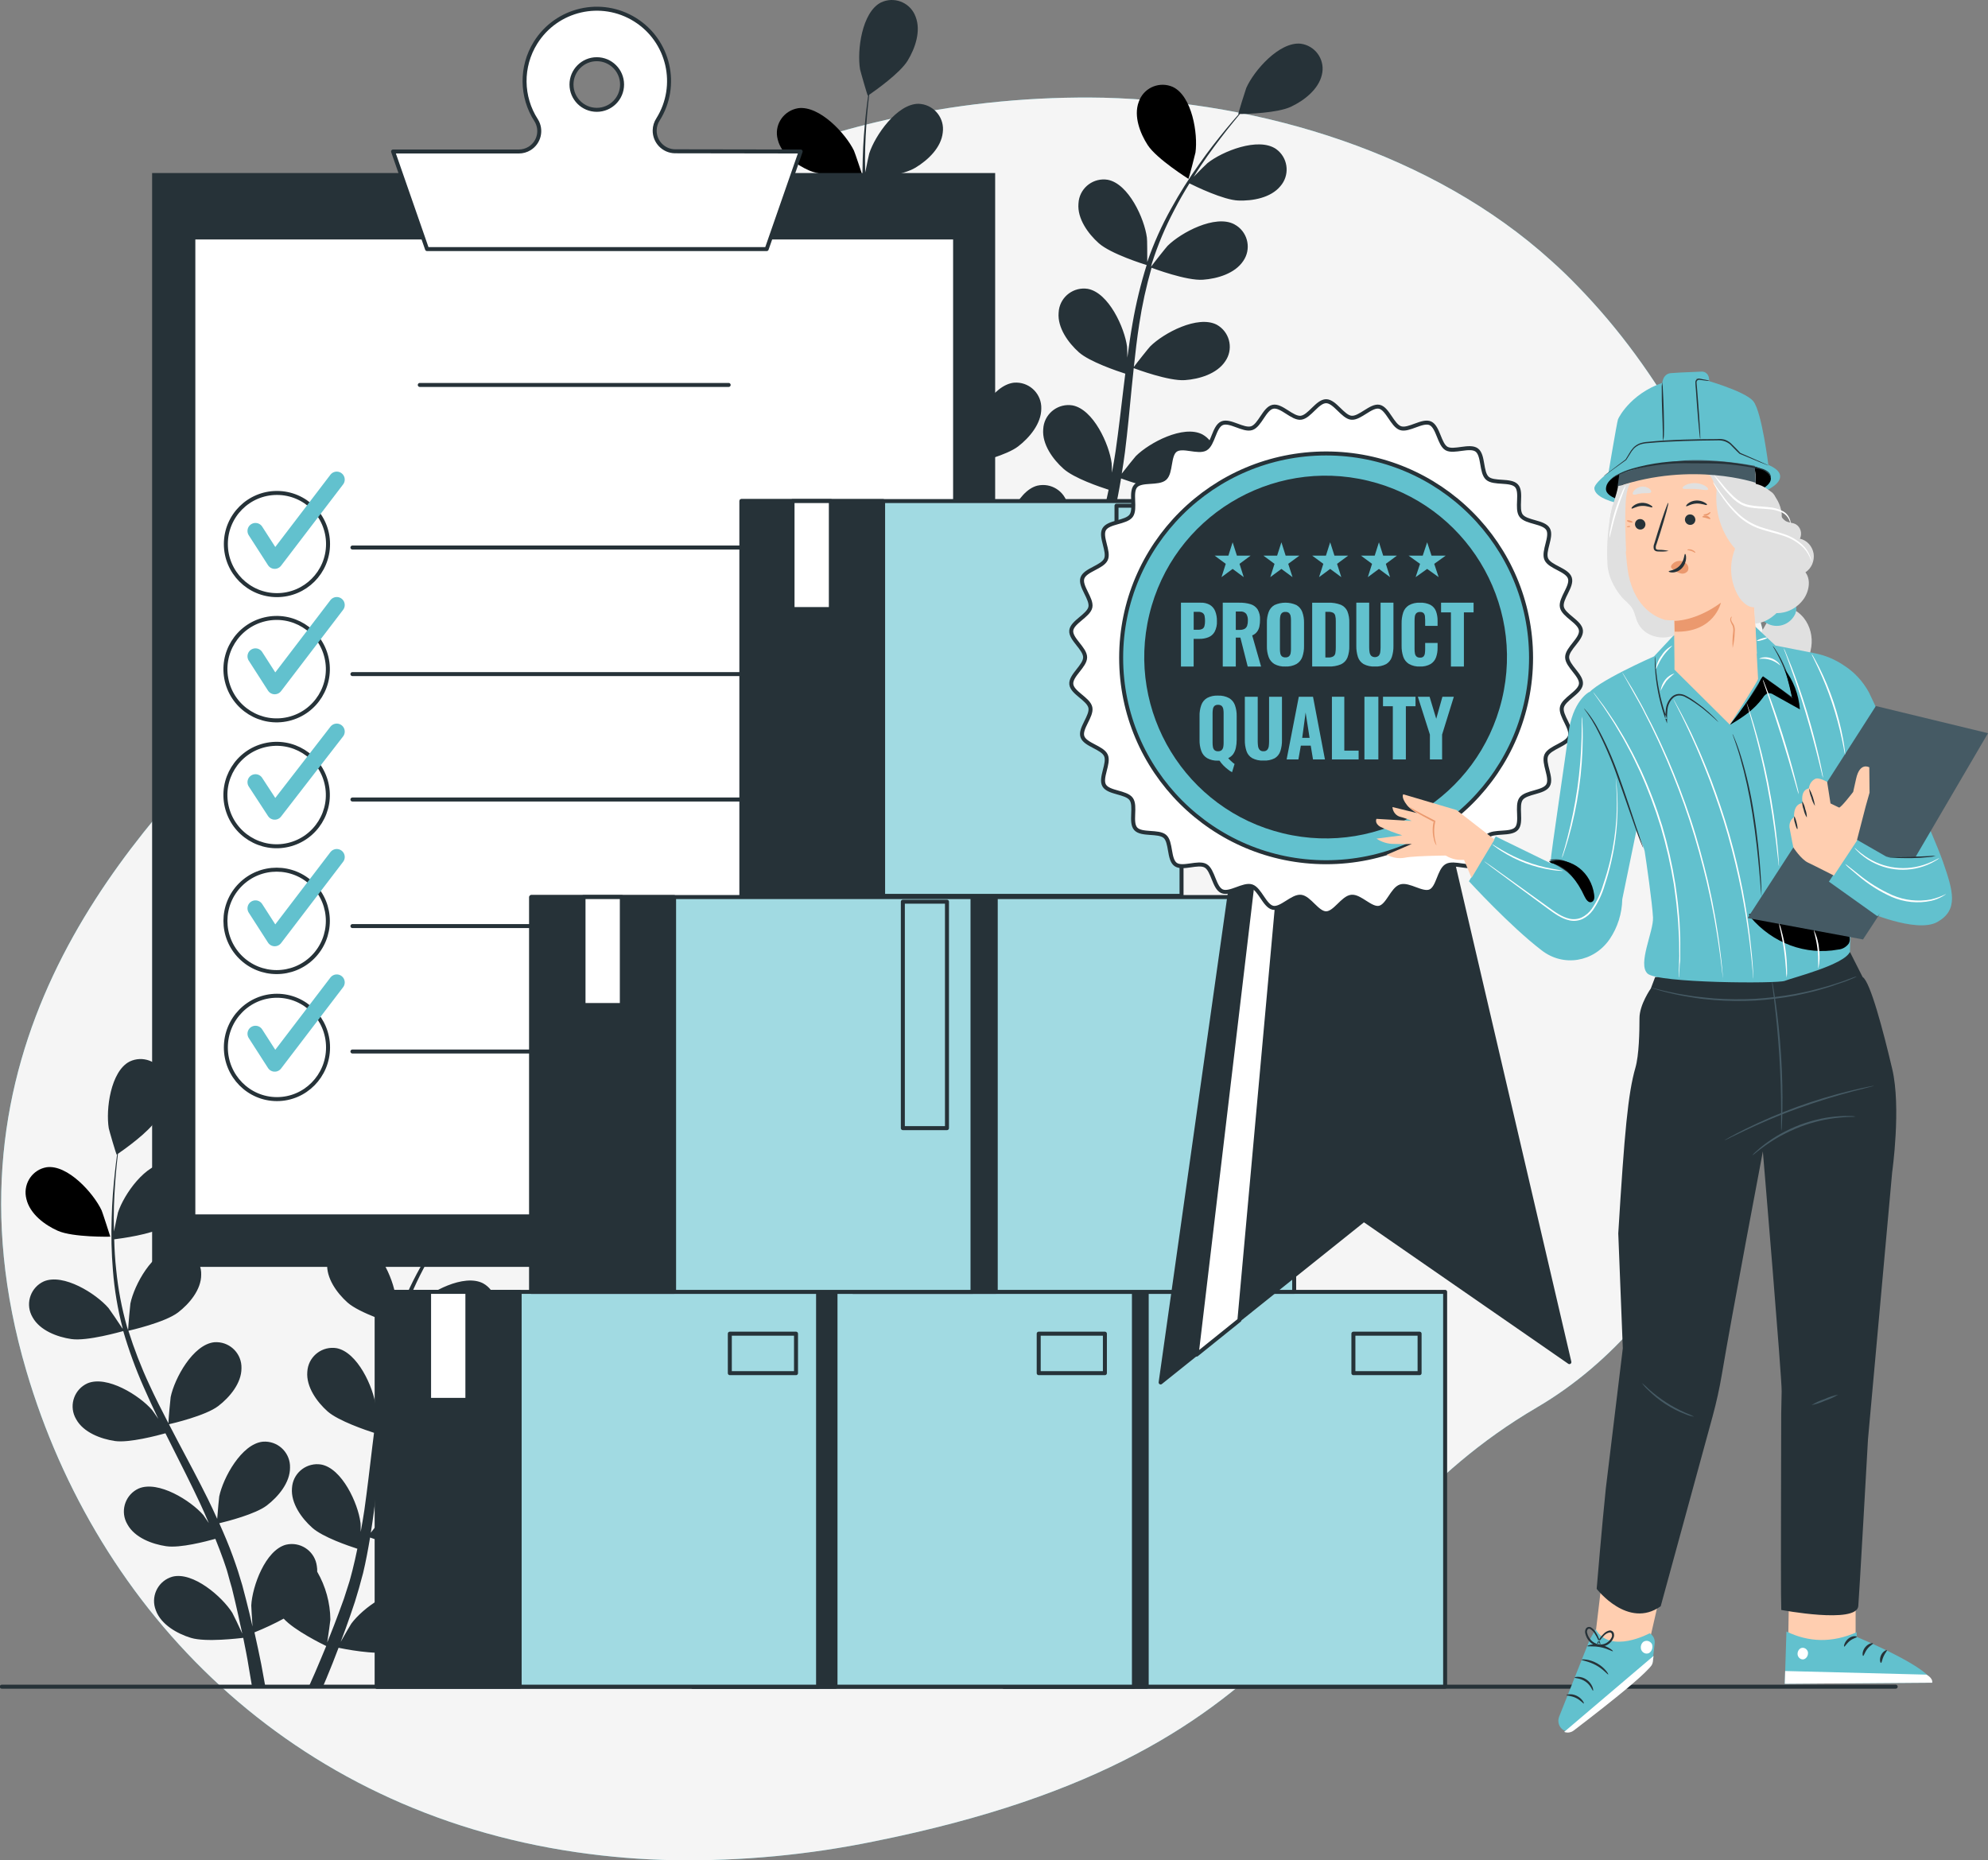 <svg xmlns="http://www.w3.org/2000/svg" xmlns:xlink="http://www.w3.org/1999/xlink" width="1712" height="1602" xml:space="preserve" overflow="hidden"><rect width="100%" height="100%" fill="#808080" stroke="none"/>  <defs>    <clipPath id="clip0">      <rect x="3217" y="509" width="1712" height="1602"></rect>    </clipPath>  </defs>  <g clip-path="url(#clip0)" transform="translate(-3217 -509)">    <path d="M4755.14 1331.68C4738.12 1476.1 4672.2 1643.9 4540.54 1720.99 4341.65 1837.52 4358.3 2016.7 3970.05 2094.65 3913.43 2106.3 3855.71 2111.75 3797.92 2110.92 3769.64 2110.42 3741.42 2108.12 3713.43 2104.04 3466.65 2068.11 3300.6 1896.6 3239.7 1689.56 3159.52 1417.27 3319.61 1239.12 3425.69 1131.6 3531.77 1024.08 3609.69 689.543 3990.58 609.942 4048.72 597.576 4108.1 591.945 4167.53 593.162 4303.11 596.601 4450.97 640.992 4553.3 733.935 4561 740.812 4568.48 748.033 4575.75 755.597 4717.97 901.596 4778.42 1135 4755.14 1331.68Z" fill="#62C1CE" fill-rule="evenodd"></path>    <path d="M4755.14 1331.68C4738.12 1476.1 4672.2 1643.9 4540.54 1720.99 4341.65 1837.52 4358.3 2016.7 3970.05 2094.65 3913.43 2106.3 3855.71 2111.75 3797.92 2110.92 3769.64 2110.42 3741.42 2108.12 3713.43 2104.04 3466.65 2068.11 3300.6 1896.6 3239.7 1689.56 3159.52 1417.27 3319.61 1239.12 3425.69 1131.6 3531.77 1024.08 3609.69 689.543 3990.58 609.942 4048.72 597.576 4108.1 591.945 4167.53 593.162 4303.11 596.601 4450.97 640.992 4553.3 733.935 4561 740.812 4568.48 748.033 4575.75 755.597 4717.97 901.596 4778.42 1135 4755.14 1331.68Z" fill="#F5F5F5" fill-rule="evenodd"></path>    <path d="M4849.5 1961.5 3218.5 1961.5" stroke="#263238" stroke-width="3.438" stroke-linecap="round" stroke-linejoin="round" stroke-miterlimit="10" fill="none" fill-rule="evenodd"></path>    <path d="M3266.79 1568.9C3279.9 1574.7 3312 1573.97 3312 1573.97 3312 1573.97 3305.17 1552.63 3304.52 1551.34 3297.49 1536.39 3275.22 1511.68 3257.13 1514.18 3245.34 1516.14 3237.36 1527.43 3239.29 1539.4 3239.4 1540.13 3239.56 1540.85 3239.74 1541.56 3242.78 1554.47 3255.62 1563.94 3266.79 1568.9Z" fill-rule="evenodd"></path>    <path d="M3278.46 1662.14C3292.21 1664.13 3320.94 1655.78 3323.14 1655.27 3327.91 1671.69 3333.78 1687.77 3340.7 1703.41 3344.69 1712.58 3348.95 1721.72 3353.35 1730.89 3350.74 1727.04 3348.33 1723.64 3347.95 1723.19 3337.23 1710.76 3309.15 1693.11 3292.24 1700.29 3281.31 1705.3 3276.5 1718.22 3281.52 1729.15 3281.84 1729.85 3282.19 1730.53 3282.59 1731.19 3288.84 1742.56 3303.83 1748.16 3315.96 1749.94 3328.09 1751.73 3352.97 1745.1 3359.47 1743.28 3361.22 1746.72 3362.9 1750.15 3364.62 1753.58 3372.97 1770.17 3381.36 1786.69 3389.09 1803.17 3391.84 1808.94 3394.31 1814.78 3396.82 1820.58 3394.49 1817.15 3392.49 1814.3 3392.11 1813.71 3381.39 1801.32 3353.31 1783.67 3336.41 1790.84 3325.48 1795.83 3320.66 1808.72 3325.64 1819.64 3325.97 1820.36 3326.34 1821.07 3326.75 1821.75 3333 1833.15 3347.99 1838.75 3360.12 1840.53 3372.25 1842.32 3394.73 1836.31 3402.46 1834.18 3404.86 1840.19 3407.24 1846.23 3409.33 1852.18 3410.64 1856.26 3412.19 1860.11 3413.25 1864.3 3414.32 1868.49 3415.52 1872.47 3416.69 1876.52 3418.58 1884.35 3420.57 1892.46 3422.22 1900.15 3423.39 1905.51 3424.42 1910.62 3425.66 1915.81 3423.01 1909.97 3417.58 1898.64 3417.03 1897.85 3408.3 1883.94 3383.21 1862.24 3365.48 1866.77 3353.92 1870.04 3347.21 1882.06 3350.48 1893.61 3350.7 1894.37 3350.95 1895.12 3351.25 1895.86 3355.72 1908.05 3369.67 1915.88 3381.39 1919.45 3394.31 1923.4 3422.91 1919.79 3426.48 1919.45 3428.17 1928 3429.92 1936.31 3431.12 1944.17 3432.15 1950.01 3433.11 1955.61 3433.97 1961L3445.42 1961C3444.32 1954.99 3443.15 1948.74 3441.98 1942.18 3440.26 1933.49 3438.27 1924.26 3436.14 1914.71 3444.75 1911.26 3453.15 1907.32 3461.3 1902.9 3470.71 1913.2 3494.84 1924.98 3497.93 1926.49 3494.49 1934.56 3491.4 1942.39 3488.17 1949.7 3486.49 1953.58 3484.73 1957.26 3483.22 1960.9L3495.32 1960.9 3498.24 1954.03C3501.68 1945.86 3505.11 1937.07 3508.55 1928 3511.99 1928.72 3540.31 1934.46 3553.5 1931.43 3565.46 1928.72 3579.97 1921.96 3585.33 1910.14 3590.65 1899.38 3586.24 1886.34 3575.47 1881.02 3574.76 1880.67 3574.04 1880.36 3573.3 1880.09 3555.87 1874.22 3529.24 1894 3519.51 1907.22 3518.93 1907.98 3513.64 1917.15 3510.37 1922.95 3511.78 1919.24 3513.16 1915.67 3514.53 1911.82 3517.31 1904.24 3519.89 1896.61 3522.64 1888.37 3523.84 1884.39 3525.08 1880.3 3526.28 1876.21 3527.49 1872.13 3528.45 1867.77 3529.72 1863.51 3532.09 1853.55 3533.98 1843.35 3535.7 1833.05 3542.33 1835.45 3566.08 1843.69 3578.38 1842.83 3590.69 1841.98 3605.88 1837.48 3613.03 1826.63 3619.92 1816.8 3617.54 1803.24 3607.71 1796.35 3607.06 1795.9 3606.39 1795.48 3605.71 1795.1 3589.38 1786.65 3560.07 1802.21 3548.42 1813.78 3547.69 1814.5 3540.31 1823.74 3536.32 1828.89 3537.28 1822.68 3538.28 1816.5 3539.07 1810.18 3541.34 1791.98 3543.05 1773.43 3544.88 1754.99 3545.43 1749.33 3546.04 1743.69 3546.63 1738.06 3548.97 1738.96 3576.98 1749.36 3590.72 1748.36 3602.96 1747.51 3618.22 1743.01 3625.4 1732.16 3632.3 1722.33 3629.92 1708.77 3620.08 1701.88 3619.43 1701.43 3618.77 1701.01 3618.08 1700.63 3601.75 1692.18 3572.44 1707.71 3560.82 1719.28 3559.93 1720.17 3549.28 1733.49 3546.73 1737 3548.04 1724.6 3549.48 1712.24 3551.37 1700.12 3553.6 1683.73 3556.91 1667.51 3561.27 1651.56 3562.37 1651.97 3591.55 1662.96 3605.64 1661.86 3617.87 1661 3633.13 1656.5 3640.31 1645.65 3647.21 1635.82 3644.83 1622.27 3634.99 1615.37 3634.35 1614.92 3633.68 1614.51 3632.99 1614.13 3616.63 1605.68 3587.35 1621.24 3575.7 1632.81 3574.81 1633.7 3563.33 1648.02 3561.44 1650.77 3561.72 1649.88 3561.89 1648.88 3562.2 1647.95 3567.22 1632.11 3573.65 1616.74 3581.41 1602.04 3585.6 1593.87 3590.07 1586.28 3594.57 1579 3599.79 1581.61 3623.78 1593.25 3636.57 1593.76 3648.8 1594.24 3664.58 1591.46 3672.79 1581.44 3680.74 1572.43 3679.87 1558.69 3670.86 1550.75 3670.27 1550.23 3669.65 1549.75 3669.01 1549.29 3653.68 1538.99 3622.86 1551.35 3610 1561.59 3609.31 1562.14 3602.85 1568.45 3598.18 1573.33 3600.28 1569.9 3602.37 1566.67 3604.4 1563.61 3612.1 1552.01 3619.87 1541.91 3626.81 1532.98 3630.79 1527.93 3634.51 1523.47 3638.01 1519.24 3644.47 1519.24 3670.49 1518.35 3681.86 1512.99 3693.24 1507.64 3705.68 1498.09 3708.36 1485.52 3711.24 1473.87 3704.12 1462.09 3692.46 1459.21 3691.71 1459.02 3690.95 1458.88 3690.18 1458.77 3671.9 1456.78 3650.14 1481.81 3643.48 1496.82 3642.89 1498.12 3636.19 1519.42 3636.6 1519.42L3636.98 1519.42C3633.54 1523.33 3629.87 1527.59 3625.95 1532.29 3618.8 1541.09 3610.79 1551.08 3602.82 1562.51 3594.07 1574.77 3586.03 1587.52 3578.76 1600.7 3570.55 1615.43 3563.65 1630.85 3558.14 1646.79 3558.14 1646.79 3558.14 1647.16 3557.97 1647.37 3557.97 1641.98 3557.97 1626.76 3557.7 1625.77 3555.74 1609.66 3542.06 1579.44 3523.88 1576.01 3512.01 1574.16 3500.88 1582.28 3499.03 1594.14 3498.9 1594.96 3498.82 1595.78 3498.79 1596.61 3497.72 1609.53 3507.11 1622.47 3516.25 1630.65 3526.56 1639.85 3555.22 1648.78 3557.49 1649.46 3552.34 1665.82 3548.3 1682.5 3545.39 1699.39 3543.64 1709.22 3542.16 1719.18 3540.82 1729.17 3540.82 1724.53 3540.82 1720.34 3540.58 1719.76 3538.48 1703.48 3524.84 1673.3 3506.73 1669.96 3494.86 1668.11 3483.73 1676.22 3481.88 1688.09 3481.76 1688.85 3481.68 1689.62 3481.64 1690.4 3480.58 1703.34 3489.96 1716.29 3499.1 1724.43 3508.24 1732.57 3532.64 1740.81 3539.1 1742.87 3538.62 1746.72 3538.11 1750.56 3537.66 1754.41 3535.46 1772.85 3533.33 1791.26 3530.79 1809.35 3529.89 1815.71 3528.72 1821.89 3527.62 1828.14 3527.62 1823.98 3527.62 1820.51 3527.38 1819.96 3525.29 1803.69 3511.61 1773.5 3493.53 1770.17 3481.68 1768.3 3470.56 1776.38 3468.69 1788.22 3468.56 1789.01 3468.48 1789.8 3468.44 1790.6 3467.38 1803.55 3476.76 1816.5 3485.9 1824.63 3495.04 1832.77 3517.11 1840.23 3524.74 1842.7 3523.4 1849.05 3522.06 1855.37 3520.48 1861.45 3519.31 1865.6 3518.45 1869.65 3517.04 1873.71L3513.16 1885.8C3510.37 1893.38 3507.59 1901.25 3504.7 1908.56 3502.74 1913.68 3500.75 1918.52 3498.79 1923.4 3499.79 1917.11 3501.47 1904.72 3501.51 1903.69 3501.33 1889.21 3497.42 1875.01 3490.16 1862.48 3490.23 1860.87 3490.13 1859.26 3489.85 1857.67 3488.36 1845.76 3477.48 1837.32 3465.56 1838.81 3464.78 1838.91 3464.01 1839.05 3463.25 1839.23 3445.49 1843.97 3434.21 1875.15 3433.39 1891.53 3433.39 1892.49 3433.97 1903.03 3434.46 1909.7 3433.56 1905.82 3432.74 1902.07 3431.77 1898.09 3429.92 1890.22 3427.82 1882.46 3425.62 1874.05 3424.39 1870.03 3423.18 1865.98 3421.91 1861.89 3420.64 1857.81 3419.06 1853.65 3417.62 1849.46 3414.18 1839.88 3410.09 1830.3 3405.83 1820.75 3412.7 1819.11 3437.03 1812.92 3446.83 1805.4 3456.62 1797.88 3466.86 1785.76 3466.76 1772.78 3467.1 1760.8 3457.66 1750.81 3445.67 1750.46 3444.87 1750.44 3444.06 1750.46 3443.25 1750.53 3424.97 1752.49 3409.13 1781.61 3405.79 1797.68 3405.59 1798.67 3404.52 1810.49 3404.04 1816.98 3401.43 1811.24 3398.85 1805.54 3396 1799.81 3387.85 1783.36 3379.06 1766.98 3370.36 1750.56 3367.73 1745.55 3365.1 1740.52 3362.49 1735.49 3364.97 1734.94 3394.04 1728.21 3405 1719.79 3414.73 1712.34 3425.04 1700.12 3424.94 1687.17 3425.28 1675.17 3415.82 1665.16 3403.81 1664.82 3403.03 1664.8 3402.24 1664.82 3401.46 1664.88 3383.15 1666.87 3367.3 1696 3363.97 1712.07 3363.73 1713.27 3362.18 1730.23 3362.01 1734.59 3356.27 1723.5 3350.63 1712.41 3345.51 1701.25 3338.53 1686.24 3332.54 1670.79 3327.57 1654.99 3328.71 1654.75 3359.09 1647.85 3370.33 1639.23 3380.05 1631.78 3390.36 1619.59 3390.26 1606.61 3390.6 1594.63 3381.16 1584.63 3369.17 1584.29 3368.36 1584.27 3367.56 1584.29 3366.75 1584.35 3348.47 1586.31 3332.63 1615.43 3329.29 1631.5 3329.05 1632.77 3327.4 1651.04 3327.33 1654.34 3327.06 1653.45 3326.65 1652.52 3326.37 1651.59 3321.84 1635.6 3318.73 1619.23 3317.09 1602.69 3316.06 1593.56 3315.58 1584.8 3315.34 1576.25 3321.11 1575.53 3347.54 1572.03 3358.5 1565.4 3369.47 1558.77 3380.6 1548.02 3381.94 1535.14 3383.58 1523.23 3375.24 1512.25 3363.32 1510.61 3362.56 1510.51 3361.79 1510.44 3361.01 1510.42 3342.63 1510.42 3323.66 1537.58 3318.6 1553.17 3318.33 1554.03 3316.47 1562.96 3315.17 1569.52 3315.17 1565.64 3314.96 1561.66 3314.96 1557.95 3314.96 1544.21 3315.89 1531.33 3316.75 1520.17 3317.3 1513.78 3317.92 1508.02 3318.57 1502.59 3323.86 1498.95 3345.14 1483.94 3351.7 1473.23 3358.26 1462.51 3363.28 1447.64 3358.57 1435.45 3354.52 1424.13 3342.06 1418.23 3330.72 1422.27 3330 1422.53 3329.3 1422.83 3328.6 1423.16 3312.28 1431.57 3307.98 1464.37 3310.67 1480.65 3310.91 1482.02 3317.09 1503.48 3317.54 1503.31L3317.85 1503.07C3317.13 1508.26 3316.44 1513.82 3315.79 1519.93 3314.65 1531.2 3313.48 1543.97 3313.17 1557.88 3312.64 1572.9 3313 1587.95 3314.24 1602.93 3315.54 1619.72 3318.34 1636.36 3322.59 1652.66 3322.61 1652.85 3322.61 1653.05 3322.59 1653.24 3319.7 1648.71 3311.18 1636.28 3310.42 1635.38 3299.7 1622.99 3271.62 1605.3 3254.72 1612.48 3243.78 1617.49 3238.97 1630.41 3243.99 1641.34 3244.31 1642.04 3244.67 1642.72 3245.06 1643.39 3251.35 1654.75 3266.33 1660.38 3278.46 1662.14Z" fill="#263238" fill-rule="evenodd"></path>    <path d="M3593.45 1576C3593.72 1576.17 3599.3 1554.5 3599.51 1553.09 3601.73 1536.79 3596.6 1503.96 3580.09 1495.93 3569.17 1490.98 3556.34 1495.88 3551.43 1506.86 3551.1 1507.59 3550.82 1508.33 3550.57 1509.09 3546.15 1521.29 3551.77 1536.31 3558.41 1546.64 3566.19 1558.74 3593.41 1576 3593.45 1576Z" fill-rule="evenodd"></path>    <path d="M3914.19 655.958C3927.48 661.688 3959.97 660.972 3960 660.972 3960.03 660.972 3953.08 639.996 3952.39 638.7 3945.26 624.001 3922.7 599.717 3904.37 602.173 3892.41 604.117 3884.32 615.245 3886.3 627.027 3886.42 627.778 3886.59 628.52 3886.79 629.253 3889.84 641.77 3902.88 651.081 3914.19 655.958Z" fill-rule="evenodd"></path>    <path d="M3925.27 749.845C3939.02 751.836 3967.78 743.492 3969.95 742.977 3974.79 759.394 3980.7 775.476 3987.64 791.119 3991.6 800.288 3995.86 809.387 4000.29 818.59 3997.65 814.744 3995.27 811.345 3994.9 810.898 3984.14 798.502 3956.1 780.818 3939.15 787.995 3928.22 793.004 3923.41 805.926 3928.43 816.856 3928.75 817.556 3929.1 818.238 3929.5 818.899 3935.75 830.265 3950.74 835.896 3962.87 837.648 3975 839.399 3999.88 832.84 4006.41 830.986 4008.13 834.42 4009.85 837.854 4011.56 841.288 4019.91 857.873 4028.3 874.39 4036.03 890.872 4038.75 896.676 4041.22 902.479 4043.73 908.282 4041.39 904.848 4039.4 902.032 4039.06 901.62 4028.3 889.19 4000.26 871.54 3983.31 878.717 3972.38 883.727 3967.57 896.648 3972.59 907.578 3972.91 908.278 3973.26 908.959 3973.66 909.621 3979.95 920.987 3994.9 926.619 4007.03 928.37 4019.16 930.121 4041.63 924.18 4049.4 922.017 4051.77 928.061 4054.18 934.07 4056.27 940.01 4057.58 944.097 4059.09 947.943 4060.16 952.132 4061.22 956.321 4062.46 960.339 4063.59 964.357 4065.48 972.22 4067.48 980.29 4069.09 988.016 4070.29 993.372 4071.33 998.489 4072.53 1003.64 4069.85 997.836 4064.45 986.47 4063.87 985.681 4055.14 971.945 4030.09 950.072 4012.32 954.776 4000.75 958.091 3994.07 970.148 3997.38 981.705 3997.59 982.436 3997.84 983.156 3998.13 983.861 4002.56 996.051 4016.51 1003.88 4028.23 1007.45 4041.15 1011.4 4069.75 1007.79 4073.32 1007.45 4075.04 1016 4076.76 1024.31 4077.99 1032.17 4079.02 1038.01 4079.95 1043.61 4080.81 1049L4092.26 1049C4091.2 1043.03 4090.06 1036.75 4088.82 1030.18 4087.13 1021.53 4085.14 1012.29 4083.01 1002.71 4091.61 999.27 4100 995.326 4108.13 990.9 4117.55 1001.2 4141.67 1013.01 4144.8 1014.52 4141.36 1022.59 4138.24 1030.39 4135.04 1037.7 4133.36 1041.58 4131.6 1045.26 4130.09 1048.9L4142.19 1048.9C4143.15 1046.6 4144.11 1044.33 4145.08 1042.03 4148.51 1033.86 4151.95 1025.03 4155.39 1015.97 4158.82 1016.69 4187.14 1022.42 4200.34 1019.4 4212.3 1016.69 4226.8 1009.92 4232.16 998.111 4237.48 987.35 4233.07 974.313 4222.3 968.993 4221.59 968.645 4220.87 968.335 4220.13 968.065 4202.71 962.193 4176.11 981.972 4166.35 995.192 4165.76 995.982 4160.47 1005.12 4157.24 1010.95 4158.62 1007.25 4160.02 1003.64 4161.4 999.794 4164.18 992.205 4166.73 984.582 4169.51 976.375L4173.15 964.185C4174.46 960.167 4175.32 955.738 4176.42 951.48 4178.79 941.521 4180.71 931.323 4182.43 921.021 4189.06 923.425 4212.78 931.701 4225.08 930.808 4237.38 929.915 4252.57 925.485 4259.75 914.6 4266.65 904.772 4264.27 891.216 4254.44 884.323 4253.79 883.872 4253.12 883.456 4252.44 883.078 4236.08 874.665 4206.8 890.186 4195.15 901.758 4194.43 902.479 4187 911.716 4183.02 916.867 4184.01 910.651 4185.01 904.47 4185.8 898.152 4188.07 879.953 4189.79 861.444 4191.57 842.97 4192.12 837.305 4192.74 831.707 4193.33 826.042 4195.7 826.934 4223.67 837.339 4237.45 836.343 4249.69 835.484 4264.94 830.986 4272.13 820.135 4279.02 810.279 4276.61 796.707 4266.75 789.82 4266.12 789.384 4265.47 788.981 4264.81 788.613 4248.45 780.2 4219.17 795.721 4207.52 807.293 4206.62 808.151 4195.97 821.474 4193.43 824.977 4194.77 812.581 4196.18 800.219 4198.07 788.098 4200.56 771.713 4204.11 755.506 4208.69 739.578 4209.79 739.99 4238.93 750.978 4253.02 749.879 4265.25 749.021 4280.51 744.557 4287.69 733.671 4294.5 723.779 4291.99 710.247 4282.09 703.445 4281.35 702.93 4280.56 702.463 4279.76 702.046 4263.43 693.633 4234.12 709.154 4222.47 720.726 4221.57 721.618 4210.13 735.972 4208.24 738.719 4208.52 737.792 4208.69 736.796 4208.96 735.869 4214.01 720.03 4220.45 704.667 4228.21 689.959 4232.4 681.786 4236.83 674.197 4241.33 666.918 4246.56 669.527 4270.55 681.168 4283.33 681.683 4295.6 682.164 4311.34 679.383 4319.59 669.356 4327.52 660.344 4326.65 646.61 4317.63 638.678 4317.04 638.157 4316.42 637.669 4315.77 637.215 4300.44 626.913 4269.62 639.275 4256.8 649.508 4256.08 650.057 4249.62 656.376 4244.98 661.252 4247.04 657.818 4249.14 654.59 4251.2 651.534 4258.9 639.962 4266.66 629.832 4273.6 620.904 4277.59 615.891 4281.27 611.393 4284.81 607.169 4291.27 607.169 4317.28 606.276 4328.66 600.954 4340.03 595.631 4352.47 585.982 4355.36 573.38 4358.24 561.725 4351.12 549.945 4339.45 547.069 4338.69 546.881 4337.92 546.735 4337.15 546.63 4318.69 544.776 4296.94 569.706 4290.27 584.677 4289.72 585.982 4283.02 607.272 4283.4 607.272L4283.81 607.272C4280.37 611.186 4276.66 615.444 4272.78 620.183 4265.6 628.94 4257.62 638.932 4249.65 650.401 4240.88 662.627 4232.85 675.366 4225.59 688.551 4217.36 703.265 4210.46 718.688 4204.98 734.633 4204.98 734.633 4204.98 735.011 4204.98 735.216 4204.98 729.825 4204.98 714.785 4204.67 713.618 4202.57 697.342 4188.93 667.158 4170.85 663.793 4158.98 661.925 4147.85 670.023 4145.98 681.882 4145.84 682.714 4145.76 683.554 4145.73 684.396 4144.66 697.307 4154.04 710.253 4163.22 718.425 4173.53 727.628 4202.16 736.556 4204.46 737.242 4199.33 753.601 4195.29 770.28 4192.36 787.171 4190.61 796.991 4189.17 806.95 4187.83 816.976 4187.83 812.306 4187.66 808.151 4187.59 807.567 4185.46 791.291 4171.81 761.073 4153.74 757.742 4141.86 755.893 4130.74 764.009 4128.89 775.871 4128.76 776.69 4128.68 777.517 4128.65 778.345 4127.58 791.257 4136.97 804.202 4146.11 812.375 4155.25 820.547 4179.65 828.754 4186.07 830.78 4185.63 834.626 4185.11 838.472 4184.63 842.318 4182.43 860.757 4180.33 879.163 4177.76 897.259 4176.83 903.612 4175.7 909.827 4174.56 916.042 4174.56 911.888 4174.39 908.419 4174.32 907.904 4172.22 891.628 4158.58 861.41 4140.5 858.079 4128.61 856.229 4117.48 864.36 4115.62 876.241 4115.5 877.05 4115.42 877.865 4115.38 878.682 4114.32 891.594 4123.7 904.539 4132.88 912.712 4142.05 920.884 4164.05 928.267 4171.71 930.739 4170.37 937.092 4169.03 943.444 4167.45 949.522 4166.25 953.643 4165.42 957.695 4164.01 961.781 4162.6 965.867 4161.4 969.851 4160.09 973.834 4157.34 981.423 4154.53 989.286 4151.64 996.6 4149.68 1001.72 4147.72 1006.56 4145.76 1011.43 4146.76 1005.15 4148.44 992.754 4148.44 991.724 4148.29 977.245 4144.39 963.052 4137.14 950.518 4137.17 948.91 4137.07 947.301 4136.83 945.711 4135.32 933.781 4124.43 925.328 4112.49 926.831 4111.73 926.926 4110.97 927.062 4110.23 927.237 4092.43 931.975 4081.15 963.155 4080.33 979.534 4080.33 980.495 4080.91 991.037 4081.43 997.699 4080.54 993.819 4079.71 990.076 4078.75 986.093 4076.86 978.263 4074.76 970.469 4072.56 962.056 4071.36 958.038 4070.12 953.986 4068.89 949.9 4067.65 945.814 4066 941.659 4064.59 937.47 4061.15 927.889 4057.03 918.309 4052.77 908.797 4059.64 907.149 4084.01 900.933 4093.77 893.448 4103.53 885.962 4113.8 873.772 4113.73 860.792 4114.06 848.792 4104.58 838.801 4092.57 838.477 4091.79 838.456 4091.01 838.477 4090.23 838.541 4071.94 840.532 4056.07 869.445 4052.77 885.687 4052.56 886.683 4051.46 898.495 4050.98 904.985 4048.37 899.285 4045.79 893.551 4042.97 887.816 4034.79 871.368 4026.03 854.989 4017.34 838.609 4014.66 833.596 4012.08 828.548 4009.47 823.535 4011.91 822.951 4041.02 816.221 4051.94 807.808 4061.67 800.357 4072.01 788.166 4071.91 775.186 4072.23 763.186 4062.76 753.196 4050.75 752.872 4049.97 752.851 4049.18 752.872 4048.4 752.935 4030.12 754.893 4014.24 783.84 4010.94 800.082 4010.67 801.283 4009.16 818.281 4008.99 822.608 4003.21 811.516 3997.58 800.425 3992.46 789.265 3985.49 774.236 3979.5 758.775 3974.52 742.977 3975.65 742.702 4006.06 735.8 4017.27 727.216 4026.99 719.73 4037.34 707.54 4037.23 694.56 4037.56 682.56 4028.09 672.569 4016.08 672.245 4015.29 672.224 4014.51 672.245 4013.73 672.309 3995.45 674.3 3979.57 703.213 3976.27 719.455 3975.99 720.726 3974.35 738.994 3974.31 742.325 3974 741.397 3973.62 740.47 3973.35 739.578 3968.8 723.574 3965.69 707.199 3964.04 690.645 3963 681.546 3962.56 672.755 3962.28 664.205 3968.09 663.484 3994.52 659.981 4005.45 653.354 4016.37 646.727 4027.54 636.013 4028.88 623.102 4030.52 611.19 4022.19 600.207 4010.27 598.57 4009.51 598.467 4008.75 598.402 4007.99 598.378 3989.57 598.378 3970.6 625.54 3965.55 641.164 3965.27 641.988 3963.42 650.95 3962.11 657.474 3962.11 653.594 3961.9 649.611 3961.94 645.937 3961.94 632.201 3962.83 619.29 3963.69 608.165 3964.24 601.778 3964.86 596.009 3965.51 590.618 3970.84 586.944 3992.11 571.938 3998.64 561.224 4005.17 550.511 4010.26 535.642 4005.51 523.452 4001.49 512.143 3989.04 506.239 3977.73 510.265 3977 510.525 3976.28 510.823 3975.58 511.159 3959.22 519.606 3954.96 552.365 3957.64 568.641 3957.88 570.049 3964.04 591.476 3964.31 591.305L3964.65 591.099C3963.93 596.249 3963.21 601.846 3962.56 607.924 3961.42 619.187 3960.29 631.961 3959.95 645.868 3959.45 660.905 3959.8 675.958 3961.01 690.954 3962.3 707.683 3965.07 724.265 3969.29 740.505 3969.33 740.705 3969.39 740.901 3969.46 741.088 3966.58 736.556 3958.06 724.125 3957.3 723.232 3946.41 710.665 3918.5 693.015 3901.73 700.191 3890.8 705.174 3885.98 718.067 3890.97 728.989 3891.3 729.711 3891.67 730.414 3892.07 731.096 3898.29 742.462 3913.14 748.059 3925.27 749.845Z" fill="#263238" fill-rule="evenodd"></path>    <path d="M4240.44 663C4240.74 663 4246.29 641.737 4246.5 640.343 4248.76 624.251 4243.59 591.829 4227.08 583.903 4216.18 579.025 4203.37 583.848 4198.46 594.675 4198.13 595.4 4197.84 596.142 4197.59 596.899 4193.14 608.976 4198.76 623.775 4205.4 633.981 4213.21 645.956 4240.44 662.966 4240.44 663Z" fill-rule="evenodd"></path>    <path d="M4033.44 658C4055.84 658 4074 658 4074 658L4074 1600C4074 1600 4055.84 1600 4033.44 1600L3388.56 1600C3366.16 1600 3348 1600 3348 1600L3348 658C3348 658 3366.16 658 3388.56 658Z" fill="#263238" fill-rule="evenodd"></path>    <path d="M3383.5 713.5 4039.5 713.5 4039.5 1556.5 3383.5 1556.5Z" stroke="#263238" stroke-width="3.438" stroke-linecap="round" stroke-linejoin="round" stroke-miterlimit="10" fill="#FFFFFF" fill-rule="evenodd"></path>    <path d="M3578.5 840.5 3844.5 840.5" stroke="#263238" stroke-width="3.438" stroke-linecap="round" stroke-linejoin="round" stroke-miterlimit="10" fill="none" fill-rule="evenodd"></path>    <path d="M3499.5 977.5C3499.5 1001.8 3479.8 1021.5 3455.5 1021.5 3431.2 1021.5 3411.5 1001.8 3411.5 977.5 3411.5 953.2 3431.2 933.5 3455.5 933.5 3479.8 933.5 3499.5 953.2 3499.5 977.5Z" stroke="#263238" stroke-width="3.438" stroke-linecap="round" stroke-linejoin="round" stroke-miterlimit="10" fill="none" fill-rule="evenodd"></path>    <path d="M3520.5 980.5 3970.5 980.5" stroke="#263238" stroke-width="3.438" stroke-linecap="round" stroke-linejoin="round" stroke-miterlimit="10" fill="none" fill-rule="evenodd"></path>    <path d="M3437 966.22 3453.58 992 3507 922" stroke="#62C1CE" stroke-width="13.75" stroke-linecap="round" stroke-linejoin="round" stroke-miterlimit="10" fill="none" fill-rule="evenodd"></path>    <path d="M3498.16 1075.11C3503.76 1098.82 3489.08 1122.57 3465.37 1128.17 3441.66 1133.76 3417.91 1119.08 3412.31 1095.38 3406.72 1071.67 3421.4 1047.92 3445.11 1042.32 3468.81 1036.73 3492.57 1051.41 3498.16 1075.11Z" stroke="#263238" stroke-width="3.438" stroke-linecap="round" stroke-linejoin="round" stroke-miterlimit="10" fill="none" fill-rule="evenodd"></path>    <path d="M3520.5 1089.5 3970.5 1089.5" stroke="#263238" stroke-width="3.438" stroke-linecap="round" stroke-linejoin="round" stroke-miterlimit="10" fill="none" fill-rule="evenodd"></path>    <path d="M3437 1074.2 3453.58 1100 3507 1030" stroke="#62C1CE" stroke-width="13.75" stroke-linecap="round" stroke-linejoin="round" stroke-miterlimit="10" fill="none" fill-rule="evenodd"></path>    <path d="M3498.15 1183.52C3503.74 1207.23 3489.06 1230.98 3465.35 1236.58 3441.65 1242.17 3417.89 1227.49 3412.3 1203.78 3406.7 1180.08 3421.38 1156.32 3445.09 1150.73 3468.8 1145.13 3492.55 1159.81 3498.15 1183.52Z" stroke="#263238" stroke-width="3.438" stroke-linecap="round" stroke-linejoin="round" stroke-miterlimit="10" fill="none" fill-rule="evenodd"></path>    <path d="M3520.5 1197.5 3970.5 1197.5" stroke="#263238" stroke-width="3.438" stroke-linecap="round" stroke-linejoin="round" stroke-miterlimit="10" fill="none" fill-rule="evenodd"></path>    <path d="M3437 1182.59 3453.58 1208 3507 1139" stroke="#62C1CE" stroke-width="13.75" stroke-linecap="round" stroke-linejoin="round" stroke-miterlimit="10" fill="none" fill-rule="evenodd"></path>    <path d="M3486.42 1270.84C3503.64 1288.06 3503.64 1315.99 3486.42 1333.21 3469.2 1350.43 3441.27 1350.43 3424.05 1333.21 3406.83 1315.99 3406.83 1288.06 3424.05 1270.84 3441.27 1253.62 3469.2 1253.62 3486.42 1270.84Z" stroke="#263238" stroke-width="3.438" stroke-linecap="round" stroke-linejoin="round" stroke-miterlimit="10" fill="none" fill-rule="evenodd"></path>    <path d="M3520.5 1306.5 3970.5 1306.5" stroke="#263238" stroke-width="3.438" stroke-linecap="round" stroke-linejoin="round" stroke-miterlimit="10" fill="none" fill-rule="evenodd"></path>    <path d="M3437 1291.22 3453.58 1317 3507 1247" stroke="#62C1CE" stroke-width="13.75" stroke-linecap="round" stroke-linejoin="round" stroke-miterlimit="10" fill="none" fill-rule="evenodd"></path>    <path d="M3499.5 1411C3499.5 1435.58 3479.8 1455.5 3455.5 1455.5 3431.2 1455.5 3411.5 1435.58 3411.5 1411 3411.5 1386.42 3431.2 1366.5 3455.5 1366.5 3479.8 1366.5 3499.5 1386.42 3499.5 1411Z" stroke="#263238" stroke-width="3.438" stroke-linecap="round" stroke-linejoin="round" stroke-miterlimit="10" fill="none" fill-rule="evenodd"></path>    <path d="M3520.5 1414.5 3970.5 1414.5" stroke="#263238" stroke-width="3.438" stroke-linecap="round" stroke-linejoin="round" stroke-miterlimit="10" fill="none" fill-rule="evenodd"></path>    <path d="M3437 1399.2 3453.58 1425 3507 1355" stroke="#62C1CE" stroke-width="13.75" stroke-linecap="round" stroke-linejoin="round" stroke-miterlimit="10" fill="none" fill-rule="evenodd"></path>    <path d="M3798.24 639.283C3788.44 639.116 3780.62 631.028 3780.79 621.217 3780.85 617.843 3781.86 614.555 3783.72 611.738 3801.92 582.58 3793.05 544.176 3763.91 525.962 3734.77 507.748 3696.39 516.621 3678.18 545.78 3665.37 566.31 3665.61 592.412 3678.8 612.702 3683.87 620.965 3681.29 631.779 3673.03 636.857 3670.23 638.583 3666.99 639.484 3663.69 639.455L3555.5 639.455 3584.75 723.5 3877.25 723.5 3906.5 639.455ZM3730.97 603.578C3718.94 603.597 3709.17 593.855 3709.15 581.818 3709.13 569.781 3718.87 560.008 3730.9 559.989 3742.93 559.97 3752.69 569.712 3752.71 581.749 3752.71 581.761 3752.71 581.772 3752.71 581.784 3752.71 593.807 3742.98 603.559 3730.97 603.578Z" stroke="#263238" stroke-width="3.438" stroke-linecap="round" stroke-linejoin="round" stroke-miterlimit="10" fill="#FFFFFF" fill-rule="evenodd"></path>    <path d="M4461.5 1961.5 4081.5 1961.5 4081.5 1621.5 4461.5 1621.5Z" stroke="#263238" stroke-width="3.438" stroke-linecap="round" stroke-linejoin="round" stroke-miterlimit="10" fill="#A1DAE2" fill-rule="evenodd"></path>    <path d="M4204.5 1961.5 4081.5 1961.5 4081.5 1621.5 4204.5 1621.5Z" stroke="#263238" stroke-width="3.438" stroke-linecap="round" stroke-linejoin="round" stroke-miterlimit="10" fill="#263238" fill-rule="evenodd"></path>    <path d="M4159.5 1714.5 4126.5 1714.5 4126.5 1621.5 4159.5 1621.5Z" stroke="#263238" stroke-width="3.438" stroke-linecap="round" stroke-linejoin="round" stroke-miterlimit="10" fill="#FFFFFF" fill-rule="evenodd"></path>    <path d="M4439.5 1691.5 4382.5 1691.5 4382.5 1657.5 4439.5 1657.5Z" stroke="#263238" stroke-width="3.438" stroke-linecap="round" stroke-linejoin="round" stroke-miterlimit="10" fill="none" fill-rule="evenodd"></path>    <path d="M4193.5 1961.5 3813.5 1961.5 3813.5 1621.5 4193.5 1621.5Z" stroke="#263238" stroke-width="3.438" stroke-linecap="round" stroke-linejoin="round" stroke-miterlimit="10" fill="#A1DAE2" fill-rule="evenodd"></path>    <path d="M3936.5 1961.5 3813.5 1961.5 3813.5 1621.5 3936.5 1621.5Z" stroke="#263238" stroke-width="3.438" stroke-linecap="round" stroke-linejoin="round" stroke-miterlimit="10" fill="#263238" fill-rule="evenodd"></path>    <path d="M3891.5 1714.5 3858.5 1714.5 3858.5 1621.5 3891.5 1621.5Z" stroke="#263238" stroke-width="3.438" stroke-linecap="round" stroke-linejoin="round" stroke-miterlimit="10" fill="#FFFFFF" fill-rule="evenodd"></path>    <path d="M4168.5 1691.5 4111.5 1691.5 4111.5 1657.5 4168.5 1657.5Z" stroke="#263238" stroke-width="3.438" stroke-linecap="round" stroke-linejoin="round" stroke-miterlimit="10" fill="none" fill-rule="evenodd"></path>    <path d="M3921.5 1961.5 3541.5 1961.5 3541.5 1621.5 3921.5 1621.5Z" stroke="#263238" stroke-width="3.438" stroke-linecap="round" stroke-linejoin="round" stroke-miterlimit="10" fill="#A1DAE2" fill-rule="evenodd"></path>    <path d="M3664.5 1961.5 3541.5 1961.5 3541.5 1621.5 3664.5 1621.5Z" stroke="#263238" stroke-width="3.438" stroke-linecap="round" stroke-linejoin="round" stroke-miterlimit="10" fill="#263238" fill-rule="evenodd"></path>    <path d="M3619.5 1714.5 3586.5 1714.5 3586.5 1621.5 3619.5 1621.5Z" stroke="#263238" stroke-width="3.438" stroke-linecap="round" stroke-linejoin="round" stroke-miterlimit="10" fill="#FFFFFF" fill-rule="evenodd"></path>    <path d="M3902.5 1691.5 3845.5 1691.5 3845.5 1657.5 3902.5 1657.5Z" stroke="#263238" stroke-width="3.438" stroke-linecap="round" stroke-linejoin="round" stroke-miterlimit="10" fill="none" fill-rule="evenodd"></path>    <path d="M4331.5 1621.5 3951.5 1621.5 3951.5 1281.5 4331.5 1281.5Z" stroke="#263238" stroke-width="3.438" stroke-linecap="round" stroke-linejoin="round" stroke-miterlimit="10" fill="#A1DAE2" fill-rule="evenodd"></path>    <path d="M4074.5 1621.5 3951.5 1621.5 3951.5 1281.5 4074.5 1281.5Z" stroke="#263238" stroke-width="3.438" stroke-linecap="round" stroke-linejoin="round" stroke-miterlimit="10" fill="#263238" fill-rule="evenodd"></path>    <path d="M4029.5 1374.5 3996.5 1374.5 3996.5 1281.5 4029.5 1281.5Z" stroke="#263238" stroke-width="3.438" stroke-linecap="round" stroke-linejoin="round" stroke-miterlimit="10" fill="#FFFFFF" fill-rule="evenodd"></path>    <path d="M4317.5 1480.5 4278.5 1480.5 4278.5 1285.5 4317.5 1285.5Z" stroke="#263238" stroke-width="3.438" stroke-linecap="round" stroke-linejoin="round" stroke-miterlimit="10" fill="none" fill-rule="evenodd"></path>    <path d="M4234.5 1280.5 3855.5 1280.5 3855.5 940.5 4234.5 940.5Z" stroke="#263238" stroke-width="3.438" stroke-linecap="round" stroke-linejoin="round" stroke-miterlimit="10" fill="#A1DAE2" fill-rule="evenodd"></path>    <path d="M3977.5 1280.5 3855.5 1280.5 3855.5 940.5 3977.5 940.5Z" stroke="#263238" stroke-width="3.438" stroke-linecap="round" stroke-linejoin="round" stroke-miterlimit="10" fill="#263238" fill-rule="evenodd"></path>    <path d="M3932.5 1033.5 3899.5 1033.5 3899.5 940.5 3932.5 940.5Z" stroke="#263238" stroke-width="3.438" stroke-linecap="round" stroke-linejoin="round" stroke-miterlimit="10" fill="#FFFFFF" fill-rule="evenodd"></path>    <path d="M4216.5 1139.5 4178.5 1139.5 4178.5 944.5 4216.5 944.5Z" stroke="#263238" stroke-width="3.438" stroke-linecap="round" stroke-linejoin="round" stroke-miterlimit="10" fill="none" fill-rule="evenodd"></path>    <path d="M4054.5 1621.5 3674.5 1621.5 3674.5 1281.5 4054.5 1281.5Z" stroke="#263238" stroke-width="3.438" stroke-linecap="round" stroke-linejoin="round" stroke-miterlimit="10" fill="#A1DAE2" fill-rule="evenodd"></path>    <path d="M3797.5 1621.5 3674.5 1621.5 3674.5 1281.5 3797.5 1281.5Z" stroke="#263238" stroke-width="3.438" stroke-linecap="round" stroke-linejoin="round" stroke-miterlimit="10" fill="#263238" fill-rule="evenodd"></path>    <path d="M3752.5 1374.5 3719.5 1374.5 3719.5 1281.5 3752.5 1281.5Z" stroke="#263238" stroke-width="3.438" stroke-linecap="round" stroke-linejoin="round" stroke-miterlimit="10" fill="#FFFFFF" fill-rule="evenodd"></path>    <path d="M4032.5 1480.5 3994.5 1480.5 3994.5 1285.5 4032.5 1285.5Z" stroke="#263238" stroke-width="3.438" stroke-linecap="round" stroke-linejoin="round" stroke-miterlimit="10" fill="none" fill-rule="evenodd"></path>    <path d="M4216.5 1699.5 4246.75 1675.29 4283.78 1645.69 4391.52 1559.45 4392.35 1560 4392.45 1560.07 4392.52 1560.14 4498.88 1633.79 4536.84 1660.06 4568.5 1682 4440.17 1131.5 4432.77 1131.71 4423.35 1131.95 4296.22 1135.39 4216.5 1699.5Z" stroke="#263238" stroke-width="3.438" stroke-linecap="round" stroke-linejoin="round" stroke-miterlimit="10" fill="#263238" fill-rule="evenodd"></path>    <path d="M4392.5 1559.65 4392.6 1559.5 4393.5 1560.5 4392.5 1559.65Z" stroke="#263238" stroke-width="3.438" stroke-linecap="round" stroke-linejoin="round" stroke-miterlimit="10" fill="#FFFFFF" fill-rule="evenodd"></path>    <path d="M4247.5 1675.5 4284.33 1645.87 4330.64 1135.08 4392.5 1132.5 4311.62 1135.08 4247.5 1675.5Z" stroke="#263238" stroke-width="3.438" stroke-linecap="round" stroke-linejoin="round" stroke-miterlimit="10" fill="#FFFFFF" fill-rule="evenodd"></path>    <path d="M4151.48 1075.07C4151.48 1067.5 4138.77 1059.38 4139.53 1052.01 4140.29 1044.65 4154.44 1039.14 4155.99 1031.92 4157.54 1024.69 4146.8 1013.96 4149.11 1006.87 4151.41 999.779 4166.32 997.474 4169.39 990.661 4172.45 983.848 4164.15 971.219 4167.91 964.75 4171.66 958.281 4186.75 959.141 4191.12 953.119 4195.49 947.098 4190.05 933.024 4195.04 927.484 4200.04 921.944 4214.64 925.901 4220.18 920.911 4225.73 915.922 4223.28 901.023 4229.34 896.618 4235.4 892.214 4248.8 899.13 4255.27 895.379 4261.75 891.629 4262.44 876.592 4269.29 873.529 4276.14 870.466 4287.75 880.033 4294.91 877.727 4302.07 875.421 4305.83 860.832 4313.2 859.283 4320.57 857.734 4329.87 869.606 4337.3 868.746 4344.74 867.885 4351.46 854.5 4359 854.5 4366.54 854.5 4373.36 867.989 4380.73 868.746 4388.1 869.503 4397.67 857.734 4404.83 859.283 4412 860.832 4416.06 875.421 4423.12 877.727 4430.18 880.033 4441.96 870.501 4448.74 873.529 4455.53 876.557 4456.46 891.835 4462.76 895.276 4469.06 898.717 4482.66 892.11 4488.69 896.515 4494.71 900.919 4492.3 915.819 4497.85 920.808 4503.39 925.798 4517.96 921.841 4522.99 927.381 4528.01 932.921 4522.5 946.995 4526.91 953.016 4531.32 959.038 4546.37 958.178 4550.12 964.647 4553.88 971.116 4545.58 983.71 4548.64 990.558 4551.71 997.405 4566.62 999.642 4568.93 1006.8 4571.23 1013.96 4560.49 1024.45 4562.04 1031.82 4563.59 1039.18 4577.71 1044.41 4578.46 1051.91 4579.22 1059.41 4566.55 1067.4 4566.55 1074.97 4566.55 1082.54 4579.26 1090.66 4578.46 1098.02 4577.67 1105.38 4563.59 1110.86 4562.04 1118.12 4560.49 1125.38 4571.23 1136.08 4568.93 1143.13 4566.62 1150.19 4551.71 1152.56 4548.64 1159.34 4545.58 1166.12 4553.88 1178.82 4550.12 1185.25 4546.37 1191.69 4531.29 1190.86 4526.91 1196.88 4522.54 1202.9 4527.98 1217.01 4522.99 1222.55 4517.99 1228.09 4503.39 1224.1 4497.85 1229.12 4492.3 1234.15 4494.75 1249.01 4488.69 1253.42 4482.63 1257.82 4469.23 1250.87 4462.76 1254.62 4456.28 1258.37 4455.59 1273.44 4448.74 1276.51 4441.89 1279.57 4430.25 1269.97 4423.12 1272.31 4415.99 1274.65 4412.2 1289.17 4404.83 1290.72 4397.46 1292.27 4388.17 1280.39 4380.73 1281.25 4373.29 1282.11 4366.57 1295.5 4359 1295.5 4351.42 1295.5 4344.67 1282.05 4337.3 1281.25 4329.93 1280.46 4320.36 1292.27 4313.2 1290.72 4306.03 1289.17 4301.97 1274.58 4294.91 1272.27 4287.85 1269.97 4276.07 1279.5 4269.29 1276.47 4262.51 1273.44 4261.71 1258.37 4255.27 1254.62 4248.84 1250.87 4235.37 1257.79 4229.34 1253.38 4223.32 1248.98 4225.73 1234.11 4220.18 1229.3 4214.64 1224.48 4200.04 1228.26 4195.04 1222.72 4190.05 1217.18 4195.53 1203.11 4191.12 1197.05 4186.71 1191 4171.66 1191.89 4167.91 1185.42 4164.15 1178.95 4172.45 1166.36 4169.39 1159.51 4166.32 1152.66 4151.41 1150.43 4149.11 1143.3 4146.8 1136.18 4157.54 1125.65 4155.99 1118.29 4154.44 1110.92 4140.32 1105.69 4139.57 1098.19 4138.81 1090.69 4151.48 1082.6 4151.48 1075.07Z" stroke="#263238" stroke-width="3.438" stroke-linecap="round" stroke-linejoin="round" stroke-miterlimit="10" fill="#FFFFFF" fill-rule="evenodd"></path>    <path d="M4535.5 1075.5C4535.5 1172.7 4456.48 1251.5 4359 1251.5 4261.52 1251.5 4182.5 1172.7 4182.5 1075.5 4182.5 978.298 4261.52 899.5 4359 899.5 4456.48 899.5 4535.5 978.298 4535.5 1075.5Z" stroke="#263238" stroke-width="3.438" stroke-linecap="round" stroke-linejoin="round" stroke-miterlimit="10" fill="#62C1CE" fill-rule="evenodd"></path>    <path d="M4395.16 923.002C4479.01 943.209 4530.6 1027.56 4510.39 1111.41 4490.19 1195.26 4405.83 1246.85 4321.99 1226.64 4238.14 1206.43 4186.55 1122.08 4206.76 1038.23 4226.96 954.385 4311.32 902.795 4395.16 923.002Z" fill="#263238" fill-rule="evenodd"></path>    <path d="M4234 1083 4234 1028.01 4251.02 1028.01C4253.77 1027.89 4256.5 1028.54 4258.92 1029.89 4260.97 1031.14 4262.57 1033.03 4263.48 1035.29 4264.54 1038.01 4265.05 1040.92 4264.97 1043.85 4265.15 1047.05 4264.46 1050.24 4263 1053.07 4261.8 1055.22 4259.91 1056.88 4257.66 1057.77 4255.18 1058.74 4252.55 1059.22 4249.9 1059.16L4244.93 1059.16 4244.93 1083ZM4244.96 1051.3 4248.81 1051.3C4250.08 1051.38 4251.34 1051.11 4252.48 1050.53 4253.37 1049.99 4254.01 1049.09 4254.25 1048.06 4254.6 1046.64 4254.76 1045.18 4254.73 1043.71 4254.75 1042.3 4254.62 1040.89 4254.35 1039.5 4254.17 1038.43 4253.58 1037.49 4252.72 1036.85 4251.52 1036.12 4250.13 1035.78 4248.74 1035.88L4244.96 1035.88Z" fill="#62C1CE" fill-rule="evenodd"></path>    <path d="M4270 1083 4270 1028.01 4284.27 1028.01C4287.5 1027.94 4290.72 1028.36 4293.83 1029.26 4296.33 1029.99 4298.5 1031.56 4299.97 1033.72 4301.53 1036.39 4302.27 1039.46 4302.09 1042.56 4302.12 1044.57 4301.94 1046.57 4301.54 1048.54 4301.19 1050.19 4300.49 1051.75 4299.48 1053.1 4298.4 1054.48 4296.98 1055.54 4295.36 1056.2L4303 1083 4291.49 1083 4285.17 1058.08 4281.23 1058.08 4281.23 1083ZM4281.23 1051.43 4284.48 1051.43C4285.96 1051.51 4287.43 1051.21 4288.77 1050.56 4289.81 1049.96 4290.6 1049.01 4291 1047.88 4291.45 1046.44 4291.66 1044.94 4291.63 1043.43 4291.76 1041.39 4291.28 1039.37 4290.23 1037.61 4288.94 1036.13 4286.99 1035.39 4285.04 1035.63L4281.23 1035.63Z" fill="#62C1CE" fill-rule="evenodd"></path>    <path d="M4323.93 1082.98C4320.65 1083.15 4317.38 1082.42 4314.5 1080.87 4312.19 1079.48 4310.43 1077.35 4309.52 1074.83 4308.44 1071.81 4307.92 1068.61 4308.01 1065.4L4308.01 1045.42C4307.92 1042.22 4308.43 1039.04 4309.52 1036.02 4310.43 1033.52 4312.19 1031.41 4314.5 1030.05 4320.52 1027.32 4327.45 1027.32 4333.47 1030.05 4335.78 1031.42 4337.55 1033.53 4338.48 1036.02 4339.56 1039.03 4340.07 1042.2 4339.99 1045.39L4339.99 1065.37C4340.06 1068.58 4339.55 1071.77 4338.48 1074.8 4337.56 1077.32 4335.79 1079.45 4333.47 1080.84 4330.55 1082.4 4327.25 1083.14 4323.93 1082.98ZM4323.93 1075.1C4325.07 1075.21 4326.2 1074.87 4327.09 1074.15 4327.78 1073.44 4328.25 1072.55 4328.43 1071.58 4328.63 1070.46 4328.74 1069.32 4328.74 1068.18L4328.74 1042.84C4328.74 1041.7 4328.64 1040.57 4328.43 1039.45 4328.24 1038.49 4327.77 1037.61 4327.09 1036.91 4326.2 1036.2 4325.07 1035.85 4323.93 1035.96 4322.84 1035.87 4321.75 1036.21 4320.91 1036.91 4320.23 1037.61 4319.76 1038.49 4319.57 1039.45 4319.35 1040.57 4319.24 1041.7 4319.23 1042.84L4319.23 1068.18C4319.23 1069.32 4319.33 1070.46 4319.54 1071.58 4319.7 1072.55 4320.15 1073.45 4320.84 1074.15 4321.71 1074.85 4322.82 1075.2 4323.93 1075.1Z" fill="#62C1CE" fill-rule="evenodd"></path>    <path d="M4347 1082.97 4347 1028.02 4360.66 1028.02C4364.44 1027.87 4368.21 1028.48 4371.73 1029.83 4374.27 1030.94 4376.28 1032.95 4377.36 1035.47 4378.55 1038.6 4379.1 1041.93 4378.98 1045.27L4378.98 1065.27C4379.1 1068.69 4378.55 1072.11 4377.36 1075.32 4376.31 1077.86 4374.32 1079.92 4371.8 1081.1 4368.37 1082.5 4364.66 1083.14 4360.94 1082.97ZM4358.36 1075.18 4360.8 1075.18C4362.37 1075.31 4363.94 1074.96 4365.29 1074.17 4366.24 1073.49 4366.86 1072.44 4366.99 1071.29 4367.25 1069.7 4367.37 1068.1 4367.34 1066.49L4367.34 1043.85C4367.39 1042.3 4367.23 1040.76 4366.88 1039.26 4366.66 1038.21 4366.03 1037.3 4365.11 1036.72 4363.75 1036.07 4362.24 1035.78 4360.73 1035.88L4358.36 1035.88Z" fill="#62C1CE" fill-rule="evenodd"></path>    <path d="M4401.02 1082.97C4397.64 1083.16 4394.27 1082.44 4391.28 1080.88 4388.97 1079.49 4387.24 1077.33 4386.4 1074.8 4385.42 1071.66 4384.94 1068.4 4385.01 1065.12L4385.01 1028 4396.1 1028 4396.1 1066.63C4396.1 1067.95 4396.2 1069.27 4396.41 1070.58 4396.56 1071.72 4397.03 1072.8 4397.77 1073.7 4399.64 1075.31 4402.43 1075.31 4404.29 1073.7 4405.04 1072.81 4405.5 1071.72 4405.62 1070.58 4405.8 1069.27 4405.89 1067.95 4405.9 1066.63L4405.9 1028 4416.99 1028 4416.99 1065.12C4417.07 1068.4 4416.6 1071.67 4415.6 1074.8 4414.76 1077.32 4413.04 1079.47 4410.75 1080.88 4407.76 1082.43 4404.39 1083.15 4401.02 1082.97Z" fill="#62C1CE" fill-rule="evenodd"></path>    <path d="M4439.83 1082.98C4436.5 1083.15 4433.2 1082.37 4430.31 1080.74 4427.99 1079.28 4426.26 1077.08 4425.41 1074.5 4424.43 1071.5 4423.95 1068.36 4424.01 1065.2L4424.01 1045.94C4423.94 1042.69 4424.42 1039.46 4425.41 1036.37 4426.27 1033.81 4428 1031.63 4430.31 1030.2 4433.21 1028.6 4436.51 1027.85 4439.83 1028.02 4442.98 1027.87 4446.12 1028.52 4448.94 1029.92 4451.09 1031.14 4452.75 1033.06 4453.63 1035.35 4454.58 1037.96 4455.04 1040.72 4455 1043.49L4455 1048 4444.31 1048 4444.31 1043.09C4444.31 1041.95 4444.24 1040.82 4444.11 1039.69 4444.01 1038.72 4443.63 1037.8 4443.01 1037.05 4442.17 1036.28 4441.03 1035.91 4439.89 1036.03 4438.72 1035.92 4437.56 1036.3 4436.68 1037.08 4436 1037.86 4435.56 1038.81 4435.41 1039.83 4435.24 1041.07 4435.16 1042.31 4435.17 1043.56L4435.17 1067.92C4435.15 1069.24 4435.26 1070.55 4435.51 1071.85 4435.69 1072.84 4436.18 1073.74 4436.92 1074.43 4437.76 1075.08 4438.83 1075.39 4439.9 1075.31 4441.01 1075.42 4442.12 1075.05 4442.94 1074.29 4443.57 1073.5 4443.96 1072.55 4444.07 1071.55 4444.23 1070.34 4444.31 1069.13 4444.31 1067.92L4444.31 1062.69 4455 1062.69 4455 1066.83C4455.05 1069.65 4454.59 1072.45 4453.66 1075.11 4452.81 1077.47 4451.18 1079.47 4449.04 1080.81 4446.24 1082.38 4443.04 1083.14 4439.83 1082.98Z" fill="#62C1CE" fill-rule="evenodd"></path>    <path d="M4466.48 1083 4466.48 1036.35 4458 1036.35 4458 1028 4486 1028 4486 1036.35 4477.66 1036.35 4477.66 1083Z" fill="#62C1CE" fill-rule="evenodd"></path>    <path d="M4278.01 1174C4276.79 1173.36 4275.64 1172.6 4274.58 1171.72 4273.18 1170.67 4271.86 1169.51 4270.63 1168.26 4269.35 1166.97 4268.21 1165.55 4267.2 1164.04L4266.62 1164.04 4265.93 1164.04C4262.65 1164.21 4259.38 1163.45 4256.5 1161.86 4254.18 1160.44 4252.42 1158.27 4251.52 1155.7 4250.43 1152.62 4249.92 1149.36 4250.01 1146.08L4250.01 1125.71C4249.92 1122.45 4250.43 1119.2 4251.52 1116.13 4252.42 1113.58 4254.18 1111.44 4256.5 1110.07 4259.4 1108.54 4262.66 1107.84 4265.93 1108.03 4269.25 1107.87 4272.54 1108.61 4275.47 1110.18 4277.79 1111.55 4279.56 1113.69 4280.48 1116.23 4281.56 1119.29 4282.07 1122.53 4281.99 1125.78L4281.99 1146.08C4282.01 1148.41 4281.76 1150.73 4281.27 1153 4280.87 1154.95 4280.09 1156.8 4278.97 1158.43 4277.85 1159.92 4276.37 1161.11 4274.68 1161.89L4276.5 1163.8C4277.1 1164.41 4277.73 1164.99 4278.39 1165.53 4278.94 1166.03 4279.54 1166.48 4280.17 1166.87ZM4265.93 1155.94C4267.07 1156.03 4268.2 1155.67 4269.09 1154.94 4269.79 1154.22 4270.25 1153.3 4270.43 1152.31 4270.64 1151.17 4270.74 1150.01 4270.74 1148.85L4270.74 1123.01C4270.74 1121.85 4270.64 1120.69 4270.43 1119.55 4270.25 1118.56 4269.78 1117.65 4269.09 1116.92 4268.19 1116.22 4267.07 1115.88 4265.93 1115.95 4264.82 1115.88 4263.72 1116.22 4262.84 1116.92 4262.15 1117.64 4261.7 1118.56 4261.54 1119.55 4261.33 1120.69 4261.23 1121.85 4261.23 1123.01L4261.23 1148.85C4261.23 1150.01 4261.33 1151.17 4261.54 1152.31 4261.69 1153.3 4262.14 1154.22 4262.84 1154.94 4263.71 1155.67 4264.81 1156.03 4265.93 1155.94Z" fill="#62C1CE" fill-rule="evenodd"></path>    <path d="M4305 1163.96C4301.62 1164.14 4298.25 1163.4 4295.26 1161.83 4292.96 1160.44 4291.23 1158.28 4290.41 1155.75 4289.4 1152.63 4288.92 1149.35 4289.01 1146.07L4289.01 1109 4300.11 1109 4300.11 1147.62C4300.12 1148.94 4300.21 1150.26 4300.39 1151.57 4300.54 1152.72 4301.01 1153.82 4301.75 1154.72 4302.6 1155.58 4303.79 1156.01 4305 1155.93 4306.23 1156.03 4307.45 1155.59 4308.32 1154.72 4309.05 1153.81 4309.51 1152.72 4309.64 1151.57 4309.81 1150.26 4309.89 1148.94 4309.89 1147.62L4309.89 1109 4320.99 1109 4320.99 1146.21C4321.08 1149.49 4320.6 1152.76 4319.59 1155.89 4318.77 1158.42 4317.04 1160.58 4314.74 1161.97 4311.74 1163.49 4308.37 1164.18 4305 1163.96Z" fill="#62C1CE" fill-rule="evenodd"></path>    <path d="M4325 1163 4335.49 1109 4347.72 1109 4358 1163 4347.72 1163 4345.77 1151.13 4337.23 1151.13 4335.14 1163ZM4338.43 1144.4 4344.77 1144.4 4341.35 1122.58Z" fill="#62C1CE" fill-rule="evenodd"></path>    <path d="M4364 1163 4364 1109 4374.67 1109 4374.67 1155.4 4387 1155.4 4387 1163Z" fill="#62C1CE" fill-rule="evenodd"></path>    <path d="M4392 1163 4392 1109 4404 1109 4404 1163Z" fill="#62C1CE" fill-rule="evenodd"></path>    <path d="M4416.46 1163 4416.46 1117.18 4408 1117.18 4408 1109 4436 1109 4436 1117.18 4427.68 1117.18 4427.68 1163Z" fill="#62C1CE" fill-rule="evenodd"></path>    <path d="M4448.38 1163 4448.38 1141.59 4438 1109 4448.11 1109 4453.84 1127.98 4459.16 1109 4469 1109 4458.89 1141.59 4458.89 1163Z" fill="#62C1CE" fill-rule="evenodd"></path>    <path d="M4278.5 976 4282.18 987.48 4294 987.48 4284.43 994.555 4288.07 1006 4278.5 998.925 4268.93 1006 4272.57 994.555 4263 987.48 4274.85 987.48 4278.5 976Z" fill="#62C1CE" fill-rule="evenodd"></path>    <path d="M4320.5 976 4324.15 987.48 4336 987.48 4326.39 994.555 4330.07 1006 4320.5 998.925 4310.93 1006 4314.57 994.555 4305 987.48 4316.82 987.48 4320.5 976Z" fill="#62C1CE" fill-rule="evenodd"></path>    <path d="M4362.5 976 4366.18 987.48 4378 987.48 4368.43 994.555 4372.07 1006 4362.5 998.925 4352.93 1006 4356.61 994.555 4347 987.48 4358.85 987.48 4362.5 976Z" fill="#62C1CE" fill-rule="evenodd"></path>    <path d="M4404.5 976 4408.15 987.48 4420 987.48 4410.43 994.555 4414.07 1006 4404.5 998.925 4394.93 1006 4398.57 994.555 4389 987.48 4400.85 987.48 4404.5 976Z" fill="#62C1CE" fill-rule="evenodd"></path>    <path d="M4446.02 976 4449.78 987.48 4462 987.48 4452.11 994.555 4455.91 1006 4446.02 998.925 4436.09 1006 4439.89 994.555 4430 987.48 4442.22 987.48 4446.02 976Z" fill="#62C1CE" fill-rule="evenodd"></path>    <path d="M4757 1918.16 4757.6 1883.57 4815 1880 4815 1922.3 4794.38 1936 4757 1918.16Z" fill="#FFCEB0" fill-rule="evenodd"></path>    <path d="M4815.93 1914.6 4815.93 1918.63C4815.93 1918.63 4880.19 1945.13 4881 1958.05L4754 1959 4755.43 1914C4774.48 1923.15 4794.23 1924.07 4815.93 1914.6Z" fill="#62C1CE" fill-rule="evenodd"></path>    <path d="M4768.34 1928.12C4766.03 1928.93 4764.62 1931.56 4765.09 1934.22 4765.72 1936.85 4768.1 1938.46 4770.48 1937.88 4772.96 1937.04 4774.44 1934.22 4773.88 1931.39 4772.97 1928.74 4770.33 1927.37 4767.92 1928.29" fill="#FFFFFF" fill-rule="evenodd"></path>    <path d="M4754 1959 4754.32 1948 4875.9 1951.12C4875.9 1951.12 4881.57 1953.75 4880.95 1958.04Z" fill="#FFFFFF" fill-rule="evenodd"></path>    <path d="M4816 1918.63C4816 1919.34 4813.01 1919.68 4810.12 1921.96 4807.24 1924.24 4805.69 1927.26 4805.15 1926.98 4804.61 1926.71 4805.46 1922.61 4809.01 1919.9 4812.57 1917.19 4816.13 1917.99 4816 1918.63Z" fill="#263238" fill-rule="evenodd"></path>    <path d="M4830 1924.27C4830 1924.92 4827.27 1926.12 4825.03 1929.04 4822.79 1931.96 4822.12 1935 4821.48 1935 4820.84 1935 4820.38 1931.12 4823.23 1927.55 4826.08 1923.97 4829.97 1923.61 4830 1924.27Z" fill="#263238" fill-rule="evenodd"></path>    <path d="M4836.86 1941C4836.24 1941.13 4835.28 1937.98 4836.86 1934.48 4838.44 1930.99 4841.68 1929.58 4841.97 1930.11 4842.26 1930.63 4840.33 1932.49 4839.05 1935.4 4837.76 1938.31 4837.53 1940.94 4836.86 1941Z" fill="#263238" fill-rule="evenodd"></path>    <path d="M4601.29 1830 4589 1933.02 4634.32 1936 4657 1837.17 4601.29 1830Z" fill="#FFCEB0" fill-rule="evenodd"></path>    <path d="M4637.68 1915.47C4637.68 1915.47 4603.66 1934.01 4591.12 1912L4585.99 1921.08 4559.75 1987.13C4557.95 1991.44 4559.5 1996.5 4563.35 1998.83 4566.28 2000.56 4569.87 2000.36 4572.61 1998.32 4587 1987.5 4639.68 1947.37 4640.03 1940.96L4641.95 1924.1C4642.32 1920.59 4640.62 1917.19 4637.68 1915.56Z" fill="#62C1CE" fill-rule="evenodd"></path>    <path d="M4564 2000.45 4641 1935 4640.51 1938.73C4640.35 1942.82 4638.46 1944.18 4636.29 1946.52 4629.85 1953.44 4612.55 1968.46 4572.17 1999.29 4569.8 2001.05 4566.78 2001.48 4564.05 2000.45Z" fill="#FFFFFF" fill-rule="evenodd"></path>    <path d="M4632.8 1922.46C4630.4 1923.85 4629.36 1927.07 4630.41 1929.86 4631.68 1932.56 4634.57 1933.72 4637.08 1932.54 4639.58 1931.05 4640.66 1927.67 4639.58 1924.74 4638 1922.08 4634.86 1921.22 4632.36 1922.77" fill="#FFFFFF" fill-rule="evenodd"></path>    <path d="M4588.86 1965C4588.35 1965.17 4587.07 1960.31 4582.4 1957.11 4577.74 1953.92 4573.03 1954.24 4573 1953.75 4572.97 1953.26 4574.1 1953 4576.08 1953 4578.7 1953.07 4581.24 1953.94 4583.42 1955.5 4585.6 1957.02 4587.32 1959.17 4588.38 1961.72 4589.13 1963.64 4589.08 1964.97 4588.86 1965Z" fill="#263238" fill-rule="evenodd"></path>    <path d="M4580.93 1975.98C4580.5 1976.29 4578.26 1973.1 4574.01 1971.12 4569.77 1969.13 4566 1969.36 4566 1968.81 4566 1968.27 4570.09 1967.06 4574.79 1969.33 4579.49 1971.6 4581.41 1975.81 4580.93 1975.98Z" fill="#263238" fill-rule="evenodd"></path>    <path d="M4601.96 1950.98C4601.49 1951.32 4597.82 1946.48 4591.42 1943.01 4585.02 1939.53 4578.95 1938.87 4579 1938.31 4579.06 1937.75 4585.51 1937.53 4592.36 1941.37 4599.2 1945.2 4602.4 1950.79 4601.96 1950.98Z" fill="#263238" fill-rule="evenodd"></path>    <path d="M4605.98 1930.94C4605.69 1931.45 4601.28 1928.63 4595.17 1927.46 4589.06 1926.28 4584.11 1927.15 4584 1926.55 4583.89 1925.95 4589 1924.15 4595.49 1925.47 4601.98 1926.79 4606.31 1930.55 4605.98 1930.94Z" fill="#263238" fill-rule="evenodd"></path>    <path d="M4591.85 1926.71C4591.9 1925.6 4592.2 1924.52 4592.73 1923.56 4593.9 1920.8 4595.59 1918.32 4597.69 1916.26 4599.14 1914.6 4601.06 1913.48 4603.16 1913.06 4604.6 1912.92 4605.98 1913.72 4606.63 1915.08 4607.12 1916.41 4607.12 1917.88 4606.63 1919.21 4604.37 1924.82 4598.66 1927.97 4593 1926.73 4587.44 1925.51 4583.13 1920.89 4582.06 1915.03 4581.84 1913.58 4582.22 1912.11 4583.1 1910.98 4584.17 1909.94 4585.75 1909.7 4587.05 1910.39 4588.87 1911.5 4590.37 1913.09 4591.42 1915 4593.04 1917.49 4594.21 1920.28 4594.86 1923.22 4595.21 1924.27 4595.33 1925.38 4595.21 1926.48 4594.1 1922.67 4592.46 1919.05 4590.33 1915.76 4589.35 1914.13 4588 1912.78 4586.41 1911.82 4585.71 1911.42 4584.85 1911.55 4584.28 1912.13 4583.7 1912.93 4583.5 1913.97 4583.74 1914.94 4584.81 1919.96 4588.55 1923.87 4593.32 1924.97 4598.1 1925.95 4602.91 1923.4 4605 1918.76 4605.3 1917.85 4605.3 1916.86 4605 1915.95 4604.66 1915.17 4603.89 1914.71 4603.08 1914.8 4601.32 1915.16 4599.7 1916.07 4598.44 1917.41 4595.74 1920.08 4593.51 1923.22 4591.85 1926.71Z" fill="#263238" fill-rule="evenodd"></path>    <path d="M4846.47 1429.33C4838.65 1396.17 4827.58 1354.28 4821.02 1350.36L4810.22 1329 4642.34 1350.45 4638.64 1360.22C4638.64 1360.22 4628.87 1374.06 4628.87 1385.79 4628.87 1397.51 4628.52 1417.47 4625.36 1428.5 4618.99 1450.66 4615.97 1483.69 4610.6 1571.16L4614.51 1670.09 4599.88 1790.78C4596.62 1821.89 4592 1877.25 4592 1877.25 4592 1877.25 4618.99 1912.28 4647.14 1892.23L4691.79 1728.88C4695.09 1716.8 4697.79 1704.54 4699.88 1692.16 4708.39 1641.38 4735.11 1500.59 4735.11 1500.59 4735.11 1500.59 4751.63 1696.62 4751.3 1707.18L4750.92 1726.22C4750.92 1726.22 4750.57 1869.99 4750.76 1881.11L4750.98 1895.41C4750.98 1895.41 4815.62 1907.64 4817.3 1892.17 4817.94 1886.11 4825.64 1748.55 4825.64 1748.55L4846.47 1518.46C4846.47 1518.46 4854.41 1462.5 4846.47 1429.33Z" fill="#263238" fill-rule="evenodd"></path>    <path d="M4751.01 1483C4750.84 1481.31 4750.78 1479.61 4750.83 1477.91 4750.83 1474.39 4750.83 1469.73 4750.83 1464.07 4750.83 1452.38 4750.39 1436.23 4749.29 1418.33 4748.18 1400.43 4746.52 1384.45 4745.15 1372.81 4744.46 1367.09 4743.89 1362.55 4743.45 1359.06 4743.15 1357.39 4743.01 1355.7 4743 1354 4743.5 1355.63 4743.86 1357.29 4744.07 1358.97 4744.64 1362.21 4745.41 1366.89 4746.22 1372.7 4747.89 1384.28 4749.7 1400.37 4750.83 1418.24 4751.97 1436.11 4752.12 1452.27 4751.94 1463.99 4751.94 1469.71 4751.67 1474.57 4751.49 1477.85 4751.48 1479.58 4751.32 1481.3 4751.01 1483Z" fill="#455A64" fill-rule="evenodd"></path>    <path d="M4816 1350C4815.45 1350.31 4814.89 1350.57 4814.31 1350.8L4809.44 1352.88C4807.32 1353.77 4804.69 1354.83 4801.6 1355.74 4798.51 1356.65 4795.04 1358.17 4791.09 1359.28 4787.14 1360.4 4782.87 1361.82 4778.17 1362.94 4773.46 1364.05 4768.47 1365.22 4763.17 1366.34 4751.61 1368.49 4739.95 1369.93 4728.24 1370.65 4716.52 1371.24 4704.77 1371.08 4693.06 1370.19 4687.69 1369.68 4682.56 1369.25 4677.8 1368.48 4673.05 1367.71 4668.61 1367.05 4664.61 1366.28 4660.6 1365.51 4656.98 1364.62 4653.86 1363.91 4650.74 1363.2 4647.97 1362.42 4645.8 1361.77L4640.75 1360.25C4640.15 1360.09 4639.57 1359.88 4639 1359.63 4639.61 1359.66 4640.21 1359.76 4640.8 1359.94L4645.93 1361.2C4648.14 1361.77 4650.85 1362.45 4653.99 1363.08 4657.14 1363.71 4660.77 1364.62 4664.74 1365.22 4668.72 1365.82 4673.15 1366.71 4677.94 1367.25 4682.72 1367.79 4687.77 1368.34 4693.15 1368.82 4704.78 1369.63 4716.44 1369.74 4728.08 1369.17 4739.73 1368.45 4751.34 1367.05 4762.85 1364.99 4768.22 1363.91 4773.19 1362.97 4777.84 1361.74 4782.49 1360.51 4786.82 1359.43 4790.74 1358.28 4794.66 1357.14 4798.18 1355.94 4801.27 1354.94 4804.37 1353.94 4807.03 1353 4809.17 1352.08L4814.15 1350.26C4814.75 1350.1 4815.37 1350.01 4816 1350Z" fill="#455A64" fill-rule="evenodd"></path>    <path d="M4831 1444C4830.58 1444.21 4830.13 1444.37 4829.68 1444.46L4825.79 1445.45C4822.42 1446.28 4817.56 1447.5 4811.57 1449.09 4799.57 1452.26 4783.11 1457.12 4765.25 1463.53 4747.38 1469.94 4731.6 1476.96 4720.29 1482.31 4714.63 1484.96 4710.07 1487.16 4706.94 1488.72L4703.29 1490.48C4702.88 1490.7 4702.45 1490.87 4702 1491 4702 1491 4702.38 1490.68 4703.19 1490.19L4706.69 1488.2C4709.77 1486.46 4714.28 1484.12 4719.89 1481.32 4734.55 1474.1 4749.54 1467.67 4764.81 1462.08 4780.13 1456.55 4795.7 1451.87 4811.46 1448.07 4817.51 1446.6 4822.42 1445.53 4825.82 1444.87L4829.76 1444.15C4830.17 1444.04 4830.58 1443.99 4831 1444Z" fill="#455A64" fill-rule="evenodd"></path>    <path d="M4815 1470.52C4813.76 1470.75 4812.5 1470.84 4811.24 1470.78 4808.8 1470.78 4805.28 1471.02 4800.95 1471.43 4789.68 1472.52 4778.57 1475.1 4767.89 1479.13 4762.02 1481.38 4756.29 1484.01 4750.72 1487.01 4746.19 1489.51 4741.79 1492.26 4737.53 1495.27 4733.91 1497.85 4731.04 1500.05 4729.11 1501.66 4728.14 1502.53 4727.1 1503.31 4726 1504 4726.8 1502.92 4727.71 1501.93 4728.71 1501.07 4731.3 1498.64 4734.01 1496.36 4736.83 1494.25 4741.05 1491.1 4745.43 1488.22 4749.96 1485.63 4755.56 1482.53 4761.34 1479.83 4767.26 1477.55 4773.21 1475.36 4779.29 1473.61 4785.46 1472.31 4790.5 1471.28 4795.59 1470.59 4800.7 1470.26 4804.16 1469.99 4807.62 1469.93 4811.07 1470.08 4812.39 1470.1 4813.71 1470.24 4815 1470.52Z" fill="#455A64" fill-rule="evenodd"></path>    <path d="M4676 1729C4673.4 1728.62 4670.87 1727.9 4668.44 1726.84 4656.54 1722.35 4645.65 1715.29 4636.42 1706.13 4634.37 1704.34 4632.55 1702.28 4631 1700 4633.08 1701.67 4635.07 1703.46 4636.96 1705.36 4641.73 1709.6 4646.81 1713.45 4652.13 1716.88 4657.47 1720.3 4663.05 1723.28 4668.82 1725.77 4671.28 1726.69 4673.67 1727.77 4676 1729Z" fill="#455A64" fill-rule="evenodd"></path>    <path d="M4800 1710C4796.44 1712.16 4792.67 1713.9 4788.74 1715.18 4784.98 1716.94 4781.04 1718.22 4777 1719 4780.56 1716.83 4784.33 1715.09 4788.26 1713.82 4792.02 1712.06 4795.96 1710.78 4800 1710Z" fill="#455A64" fill-rule="evenodd"></path>    <path d="M4780.2 1087.66C4778.34 1084.81 4776.81 1081.75 4775.63 1078.52 4774.7 1074.49 4776.14 1070.32 4776.81 1066.21 4778.18 1057.25 4775.83 1048.09 4770.37 1041.14L4770.37 1041.14C4762.19 1031.09 4749 1027.89 4742.03 1038.94L4735.78 1050.05C4732.36 1054.39 4732.25 1060.67 4733.11 1066.3 4733.96 1071.92 4735.35 1077.58 4734.42 1083.18 4733.56 1088.29 4730.76 1092.83 4729.61 1097.88 4727.85 1105.65 4730.17 1113.84 4733.32 1121.1 4736.47 1128.35 4740.51 1135.38 4742.4 1143 4748.03 1141.25 4752.09 1136.02 4752.66 1129.78 4758.56 1136.87 4768.63 1137.75 4775.52 1131.78 4778.82 1128.46 4781.04 1124.11 4781.88 1119.36 4782.71 1114.65 4783.05 1109.86 4782.9 1105.08 4783.33 1099.12 4782.4 1093.14 4780.2 1087.66Z" fill="#E0E0E0" fill-rule="evenodd"></path>    <path d="M4603.24 1317.66C4610.03 1307.66 4613.8 1295.7 4614.05 1283.37L4630 1205.88C4630 1205.88 4618.75 1111 4585.42 1105 4585.42 1105 4570.94 1112.52 4567.58 1141.53 4565.69 1157.86 4552.85 1241.98 4552.17 1252.32L4505.11 1229.36 4482 1267.9C4482 1267.9 4517.14 1306.39 4544.66 1327.42 4563.31 1341.91 4589.49 1337.61 4603.14 1317.81 4603.17 1317.76 4603.21 1317.71 4603.24 1317.66Z" fill="#62C1CE" fill-rule="evenodd"></path>    <path d="M4890.3 1251.34C4881.71 1226.57 4833.71 1119.75 4826.46 1105.24 4821.36 1095.87 4814.12 1088 4805.41 1082.36 4797.62 1076.99 4788.9 1073.31 4779.76 1071.54L4745.96 1064.91 4727.96 1048 4658.68 1055.72 4641.37 1074.26C4641.37 1074.26 4589.71 1096.98 4584.38 1107.02 4579.04 1117.06 4632.02 1233.75 4633.32 1241.9 4634.61 1250.06 4639.95 1287.08 4640.51 1299.12 4641.08 1311.16 4627.04 1339.17 4635.8 1347.41 4644.55 1355.65 4748.09 1356.19 4754 1353.67 4759.9 1351.16 4805.41 1339.89 4810.13 1328.59L4811.15 1287.93 4820.96 1292.51C4820.96 1292.51 4866.99 1313.37 4885.43 1302.95 4903.86 1292.54 4898.9 1276.12 4890.3 1251.34Z" fill="#62C1CE" fill-rule="evenodd"></path>    <path d="M4788.55 1185.5 4832.43 1117 4929 1140.39 4866.58 1247 4837.48 1246.68 4814.78 1234.82 4786 1198.88 4788.55 1185.5Z" fill="#455A64" fill-rule="evenodd"></path>    <path d="M4803.48 1306.25C4794.22 1298.59 4782.37 1295.52 4770.76 1294.08 4754.83 1292.09 4738.71 1292.85 4723 1296.33L4724.43 1298.79C4743.54 1321.32 4772.03 1331.85 4800.01 1326.72 4803.51 1326.45 4806.75 1324.64 4808.98 1321.72 4811.94 1316.54 4807.95 1309.89 4803.48 1306.25Z" fill-rule="evenodd"></path>    <path d="M4761.88 1238 4722 1299.58 4821.37 1318 4844 1283.41 4761.88 1238Z" fill="#455A64" fill-rule="evenodd"></path>    <path d="M4815.82 1232 4841.2 1246.56 4848 1285.49 4833.73 1298 4792 1268.24 4815.82 1232Z" fill="#62C1CE" fill-rule="evenodd"></path>    <path d="M4659 1053.54 4659 1085.69 4706.61 1133C4706.61 1133 4731 1095.75 4731 1093.57 4731 1091.39 4728.32 1046 4728.32 1046Z" fill="#FFCEB0" fill-rule="evenodd"></path>    <path d="M4631.99 1239C4631.74 1238.63 4631.54 1238.22 4631.39 1237.8 4630.98 1236.83 4630.49 1235.68 4629.92 1234.28 4628.67 1231.19 4626.99 1226.7 4625.01 1221.09 4620.99 1209.91 4615.81 1194.32 4609.59 1177.33 4604.48 1162.74 4598.33 1148.58 4591.21 1134.96 4589.01 1130.89 4586.58 1126.95 4583.94 1123.18L4581.71 1120.12C4581.2 1119.43 4580.95 1119.03 4581.01 1119 4581.06 1118.97 4581.36 1119.29 4581.93 1119.92 4582.5 1120.55 4583.4 1121.66 4584.37 1122.78 4587.22 1126.45 4589.79 1130.34 4592.08 1134.42 4599.5 1147.94 4605.8 1162.1 4610.92 1176.76 4617.14 1193.92 4622.16 1209.45 4625.93 1220.69L4630.44 1234.02 4631.66 1237.66C4631.93 1238.4 4632.04 1238.83 4631.99 1239Z" fill="#263238" fill-rule="evenodd"></path>    <path d="M4697 1130.93C4695.74 1129.95 4694.55 1128.88 4693.43 1127.73 4691.14 1125.67 4687.83 1122.72 4683.52 1119.25 4681.36 1117.58 4678.94 1115.82 4676.3 1114.04 4673.53 1112.09 4670.62 1110.36 4667.61 1108.87 4666.02 1108.16 4664.3 1107.83 4662.58 1107.91 4660.82 1108.06 4659.15 1108.79 4657.81 1110 4654.94 1112.73 4653.18 1116.55 4652.91 1120.63 4652.66 1123.11 4652.55 1125.6 4652.59 1128.1L4652.59 1132 4651.28 1128.35C4646.89 1116.01 4643.99 1103.12 4642.68 1090.01 4642.23 1085.03 4642.06 1081.04 4642.04 1078.27 4641.96 1076.84 4642 1075.42 4642.17 1074 4642.4 1075.4 4642.52 1076.82 4642.54 1078.24 4642.7 1081.07 4643.02 1084.97 4643.61 1089.89 4645.15 1102.91 4648.14 1115.69 4652.51 1127.96L4651.18 1128.21C4651.12 1125.65 4651.24 1123.09 4651.52 1120.55 4651.8 1116.1 4653.71 1111.94 4656.85 1108.98 4658.42 1107.6 4660.36 1106.76 4662.39 1106.61 4664.31 1106.52 4666.23 1106.91 4667.99 1107.74 4671.06 1109.28 4674.01 1111.09 4676.8 1113.14 4679.47 1114.98 4681.84 1116.81 4684 1118.54 4687.37 1121.27 4690.6 1124.2 4693.67 1127.31 4694.76 1128.44 4695.59 1129.31 4696.12 1129.94 4696.65 1130.56 4697.03 1130.87 4697 1130.93Z" fill="#263238" fill-rule="evenodd"></path>    <path d="M4707 1133C4707.74 1132 4708.53 1131.04 4709.36 1130.13 4710.91 1128.29 4713.05 1125.48 4715.6 1121.89 4720.73 1114.69 4727.21 1104.07 4734.87 1091.9L4735.25 1091.29 4735.82 1091.69 4748.35 1100.71 4761.51 1110.24 4760.45 1110.96C4758.67 1099.24 4755.17 1087.89 4750.09 1077.31 4748.22 1073.38 4746.51 1070.34 4745.31 1068.24 4744.64 1067.22 4744.05 1066.13 4743.55 1065 4744.34 1065.9 4745.07 1066.85 4745.72 1067.87 4747.59 1070.73 4749.31 1073.71 4750.88 1076.77 4756.22 1087.34 4759.89 1098.78 4761.73 1110.61L4762 1112.28 4760.67 1111.33 4747.48 1101.83 4735.03 1092.81 4735.98 1092.61C4728.33 1104.7 4721.65 1115.29 4716.28 1122.35 4714.23 1125.16 4712.03 1127.85 4709.69 1130.39 4708.9 1131.28 4708.19 1131.91 4707.76 1132.34 4707.33 1132.77 4707.03 1133 4707 1133Z" fill="#263238" fill-rule="evenodd"></path>    <path d="M4734 1281C4733.85 1280.53 4733.77 1280.03 4733.75 1279.54 4733.75 1278.42 4733.54 1277.05 4733.4 1275.38 4733.07 1271.57 4732.64 1266.41 4732.12 1260.14 4731 1247.24 4729.21 1229.47 4726.13 1210.01 4723.6 1193.38 4720.02 1176.94 4715.43 1160.8 4714.56 1157.71 4713.68 1155.07 4712.87 1152.52 4712.05 1149.97 4711.4 1147.99 4710.77 1146.33 4710.14 1144.67 4709.76 1143.46 4709.38 1142.4 4709.18 1141.96 4709.05 1141.49 4709 1141 4709.26 1141.41 4709.48 1141.84 4709.65 1142.29 4710.09 1143.32 4710.63 1144.58 4711.26 1146.1 4711.89 1147.62 4712.76 1149.83 4713.6 1152.23 4714.45 1154.64 4715.43 1157.39 4716.33 1160.49 4721.22 1176.59 4724.94 1193.06 4727.46 1209.75 4730.57 1229.27 4732.2 1247.01 4733.07 1260.05 4733.51 1266.5 4733.78 1271.74 4733.89 1275.35 4733.89 1277.02 4733.89 1278.39 4733.89 1279.54 4733.97 1280.02 4734 1280.51 4734 1281Z" fill="#263238" fill-rule="evenodd"></path>    <path d="M4815.95 1233.25 4823.75 1203.1 4827 1191.6 4826.78 1169.78C4826.78 1169.78 4818.66 1164.87 4815.41 1179.67L4812.89 1190.97C4812.89 1190.97 4802.06 1205.08 4800.71 1204.42L4793.37 1200.86 4790.48 1182.37C4790.48 1182.37 4783.17 1177.95 4779.97 1179.84 4777.04 1181.4 4775.08 1184.46 4774.77 1187.92 4774.77 1187.92 4767.24 1188.58 4769.36 1200.68 4769.36 1200.68 4761.53 1200.34 4761.99 1212.58 4758.79 1214.84 4757.31 1219.02 4758.31 1222.96 4759.61 1230.43 4761.37 1238.77 4761.37 1238.77 4761.37 1238.77 4767.92 1248.97 4774.01 1251.85 4780.11 1254.72 4796.27 1263 4796.27 1263Z" fill="#FFCEB0" fill-rule="evenodd"></path>    <path d="M4780 1203C4778.55 1200.8 4777.48 1198.34 4776.85 1195.72 4775.8 1193.29 4775.17 1190.68 4775 1188 4777.49 1192.62 4779.19 1197.68 4780 1202.94Z" fill="#263238" fill-rule="evenodd"></path>    <path d="M4773 1213C4771.65 1210.96 4770.71 1208.65 4770.25 1206.2 4769.36 1203.92 4768.94 1201.47 4769.01 1199 4770.29 1201.06 4771.18 1203.37 4771.62 1205.8 4772.54 1208.07 4773.01 1210.52 4773 1213Z" fill="#263238" fill-rule="evenodd"></path>    <path d="M4764.8 1223C4764.41 1223 4763.48 1220.71 4762.75 1217.71 4762.06 1215.9 4761.84 1213.93 4762.11 1212 4762.47 1212 4763.4 1214.26 4764.15 1217.31 4764.91 1220.37 4765.25 1222.94 4764.8 1223Z" fill="#263238" fill-rule="evenodd"></path>    <path d="M4884 1246.09C4882.02 1246.65 4879.98 1246.98 4877.91 1247.1 4872.97 1247.63 4868 1247.93 4863.03 1248 4857.21 1248 4851.93 1248 4848.12 1247.66 4846.05 1247.67 4844 1247.45 4842 1247 4842 1246.61 4851.42 1247 4863 1246.73 4868.79 1246.73 4874.04 1246.41 4877.83 1246.22 4879.88 1245.98 4881.94 1245.94 4884 1246.09Z" fill="#263238" fill-rule="evenodd"></path>    <path d="M4579 1274C4575.44 1268.82 4571.31 1264.13 4566.72 1260.02 4561.84 1256.32 4556.56 1253.29 4551 1251 4552.83 1251.04 4554.64 1251.46 4556.32 1252.24 4564.52 1255.34 4571.62 1261.17 4576.58 1268.9 4577.66 1270.43 4578.48 1272.16 4579 1274Z" fill="#263238" fill-rule="evenodd"></path>    <path d="M4574.99 1258C4571.5 1255.34 4567.71 1253.19 4563.69 1251.61 4559.54 1250.49 4555.27 1249.99 4551 1250.11 4552.15 1249.44 4553.44 1249.09 4554.76 1249.1 4561.11 1248.51 4567.42 1250.58 4572.39 1254.88 4574.24 1256.56 4575.1 1257.88 4574.99 1258Z" fill="#263238" fill-rule="evenodd"></path>    <path d="M4552.79 1252.11C4559.49 1253.63 4565.58 1257.39 4570.19 1262.85 4574.75 1268.3 4578.57 1274.42 4581.55 1281.02 4582.83 1283.69 4585.11 1286.89 4587.69 1285.77 4590.28 1284.66 4590.17 1281.66 4589.81 1279.17 4587.17 1260.42 4570.95 1247.54 4553.59 1250.4 4552.72 1250.54 4551.86 1250.72 4551 1250.94" fill-rule="evenodd"></path>    <path d="M4707.11 1133C4717.81 1126.69 4727.6 1120.22 4735.19 1109.76 4736.22 1107.95 4737.81 1106.59 4739.66 1105.92 4741.34 1105.81 4743.01 1106.29 4744.42 1107.29L4767 1119.87C4766.02 1107.01 4761.34 1094.81 4753.63 1085 4756.49 1091.45 4760.37 1110.34 4760.37 1110.34 4754.11 1105.14 4747.62 1100.29 4740.92 1095.81 4739.03 1094.29 4737.06 1092.91 4735.01 1091.68 4733.74 1093.14 4732.74 1094.83 4732.04 1096.68 4731.18 1100.69 4715.29 1122.25 4707 1132.91" fill-rule="evenodd"></path>    <path d="M4662.71 1351C4662.67 1350.77 4662.67 1350.54 4662.71 1350.31 4662.71 1349.77 4662.71 1349.11 4662.71 1348.31 4662.71 1346.42 4662.71 1343.87 4662.9 1340.61 4662.9 1338.95 4662.9 1337.09 4663.06 1335.09 4663.23 1333.09 4663.06 1330.86 4663.06 1328.48 4663.06 1323.73 4663.06 1318.35 4662.66 1312.4 4662.49 1309.42 4662.33 1306.3 4662.16 1303.04 4661.97 1299.81 4661.54 1296.43 4661.24 1292.97 4660.69 1285.96 4659.52 1278.66 4658.52 1270.79 4655.76 1253.94 4651.97 1237.31 4647.16 1220.98 4642.19 1204.7 4636.2 1188.78 4629.24 1173.33 4625.89 1166.29 4622.81 1159.54 4619.43 1153.47 4617.77 1150.44 4616.27 1147.44 4614.66 1144.66L4609.98 1136.71C4607.09 1131.58 4604.04 1127.21 4601.54 1123.28 4600.26 1121.34 4599.11 1119.48 4597.97 1117.85L4594.81 1113.41 4590.45 1107.23 4589.33 1105.6C4589.08 1105.24 4588.97 1105.04 4589.01 1105L4589.44 1105.52 4590.67 1107.03 4595.24 1113.07 4598.51 1117.42C4599.68 1119.05 4600.85 1120.88 4602.19 1122.8 4604.75 1126.69 4607.85 1131.04 4610.82 1136.13L4615.59 1144.06C4617.25 1146.92 4618.78 1149.78 4620.44 1152.87 4623.87 1158.94 4627 1165.69 4630.43 1172.73 4637.47 1188.22 4643.51 1204.18 4648.52 1220.52 4653.33 1236.92 4657.09 1253.64 4659.8 1270.56 4660.86 1278.4 4661.97 1285.82 4662.52 1292.83 4662.79 1296.35 4663.2 1299.72 4663.36 1302.98 4663.53 1306.25 4663.64 1309.37 4663.77 1312.34 4664.13 1318.32 4663.96 1323.79 4663.96 1328.48 4663.96 1330.86 4663.96 1333.06 4663.96 1335.09 4663.96 1337.12 4663.5 1339.04 4663.5 1340.64 4663.31 1343.87 4663.15 1346.36 4663.04 1348.34 4663.04 1349.14 4663.04 1349.8 4662.9 1350.31 4662.87 1350.55 4662.8 1350.78 4662.71 1351Z" fill="#FFFFFF" fill-rule="evenodd"></path>    <path d="M4701 1353C4700.91 1352.77 4700.87 1352.53 4700.87 1352.28 4700.87 1351.71 4700.68 1351.02 4700.57 1350.16 4700.33 1348.18 4700 1345.43 4699.57 1341.95 4699.14 1338.48 4698.69 1334.07 4697.93 1329.02 4697.18 1323.97 4696.51 1318.26 4695.38 1311.95 4694.86 1308.79 4694.3 1305.49 4693.73 1302.05 4693.17 1298.61 4692.39 1295.05 4691.69 1291.38 4690.34 1283.97 4688.51 1276.17 4686.68 1267.94 4682.75 1251.53 4677.88 1233.51 4671.88 1215.15 4665.88 1196.79 4659.13 1179.49 4652.62 1164.05 4649.23 1156.37 4646.1 1149.05 4642.82 1142.37 4641.21 1139.04 4639.73 1135.74 4638.17 1132.67 4636.6 1129.6 4635.12 1126.64 4633.67 1123.83 4630.98 1118.09 4628.05 1113.19 4625.6 1108.77 4623.15 1104.35 4621.1 1100.59 4619.33 1097.55L4615.32 1090.5 4614.3 1088.66C4614.17 1088.45 4614.07 1088.23 4614 1088 4614 1088 4614.16 1088.17 4614.43 1088.57L4615.56 1090.35 4619.81 1097.27C4621.64 1100.14 4623.88 1103.95 4626.3 1108.34 4628.72 1112.73 4631.68 1117.66 4634.37 1123.32 4635.85 1126.19 4637.38 1129.05 4638.97 1132.12 4640.56 1135.19 4642.07 1138.46 4643.71 1141.82 4647.02 1148.48 4650.19 1155.79 4653.61 1163.48 4660.23 1178.92 4666.93 1196.19 4673.04 1214.66 4679.15 1233.14 4683.8 1251.13 4687.79 1267.59 4689.59 1275.86 4691.37 1283.69 4692.66 1291.12 4693.36 1294.82 4694.08 1298.38 4694.62 1301.85 4695.16 1305.32 4695.7 1308.62 4696.21 1311.77 4697.26 1318.09 4697.88 1323.85 4698.55 1328.99 4699.22 1334.12 4699.65 1338.4 4699.98 1341.98 4700.3 1345.57 4700.52 1348.21 4700.68 1350.22L4700.84 1352.37C4700.92 1352.57 4700.97 1352.78 4701 1353Z" fill="#FFFFFF" fill-rule="evenodd"></path>    <path d="M4726.99 1353C4726.95 1352.78 4726.95 1352.56 4726.99 1352.34 4726.99 1351.83 4726.85 1351.2 4726.77 1350.43 4726.61 1348.63 4726.37 1346.15 4726.1 1343.04 4725.83 1339.93 4725.48 1335.9 4724.94 1331.37 4724.4 1326.83 4723.94 1321.63 4723.11 1315.95 4722.28 1310.27 4721.52 1304 4720.42 1297.34 4719.32 1290.69 4718.02 1283.56 4716.62 1276.11 4713.61 1261.21 4709.81 1244.97 4705.05 1228.13 4700.29 1211.29 4694.74 1195.57 4689.47 1181.3 4686.78 1174.28 4684.08 1167.54 4681.53 1161.32 4678.97 1155.1 4676.41 1149.42 4674.07 1144.19 4671.73 1138.97 4669.47 1134.38 4667.53 1130.27 4665.59 1126.16 4663.85 1122.7 4662.37 1119.88L4659.08 1113.34 4658.25 1111.63C4658.06 1111.23 4657.98 1111.03 4658 1111 4658.16 1111.16 4658.28 1111.34 4658.38 1111.54 4658.62 1112 4658.95 1112.54 4659.32 1113.2L4662.85 1119.62C4664.38 1122.47 4666.21 1125.81 4668.23 1129.89 4670.25 1133.98 4672.65 1138.46 4674.99 1143.74 4677.33 1149.02 4680.02 1154.55 4682.6 1160.86 4685.19 1167.17 4687.99 1173.73 4690.68 1180.84 4696.06 1195.11 4701.44 1210.81 4706.29 1227.65 4711.13 1244.49 4714.82 1260.84 4717.78 1275.77 4719.13 1283.27 4720.47 1290.38 4721.44 1297.09 4722.41 1303.8 4723.33 1310.05 4724 1315.75 4724.67 1321.46 4725.18 1326.69 4725.64 1331.22 4726.1 1335.76 4726.37 1339.79 4726.56 1342.95 4726.74 1346.12 4726.88 1348.66 4726.96 1350.37 4726.96 1351.15 4726.96 1351.77 4726.96 1352.29 4727 1352.52 4727.01 1352.76 4726.99 1353Z" fill="#FFFFFF" fill-rule="evenodd"></path>    <path d="M4749 1304C4750 1306.06 4750.75 1308.27 4751.24 1310.55 4754.22 1321.37 4755.8 1332.63 4755.94 1343.96 4756.08 1346.32 4755.97 1348.68 4755.61 1351 4755.23 1348.7 4755.03 1346.36 4755.03 1344.02 4754.76 1339.72 4754.25 1333.8 4753.35 1327.3 4752.44 1320.81 4751.29 1315.02 4750.36 1310.84 4749.75 1308.6 4749.29 1306.32 4749 1304Z" fill="#FFFFFF" fill-rule="evenodd"></path>    <path d="M4779.04 1310C4781.53 1314.98 4783.04 1320.48 4783.48 1326.15 4784.34 1331.75 4784.13 1337.49 4782.89 1343 4782.46 1343 4783.25 1335.45 4782.15 1326.15 4781.06 1316.85 4778.66 1310.25 4779.04 1310Z" fill="#FFFFFF" fill-rule="evenodd"></path>    <path d="M4721 1114C4721 1114 4721.24 1114.43 4721.58 1115.34 4721.92 1116.25 4722.42 1117.68 4722.97 1119.28 4724.16 1122.7 4725.76 1127.84 4727.61 1133.94 4732.43 1150.18 4736.5 1166.68 4739.79 1183.36 4743.66 1202.93 4746.08 1220.85 4747.4 1233.89 4748.06 1240.39 4748.51 1245.67 4748.72 1249.32 4748.72 1251.01 4748.87 1252.4 4748.95 1253.55 4749.02 1254.03 4749.02 1254.52 4748.95 1255 4748.81 1254.53 4748.72 1254.04 4748.69 1253.55 4748.56 1252.43 4748.4 1251.06 4748.22 1249.38 4747.85 1245.76 4747.24 1240.48 4746.45 1234 4744.9 1221.05 4742.35 1203.19 4738.56 1183.67 4734.77 1164.16 4730.27 1146.75 4726.79 1134.26 4725.05 1127.98 4723.61 1122.84 4722.58 1119.45 4722.11 1117.85 4721.74 1116.6 4721.42 1115.43 4721.24 1114.96 4721.1 1114.49 4721 1114Z" fill="#FFFFFF" fill-rule="evenodd"></path>    <path d="M4766 1193C4765.45 1191.76 4765.02 1190.47 4764.71 1189.14 4763.89 1186.27 4762.88 1182.76 4761.64 1178.44 4759.04 1169.4 4755.42 1156.94 4751.14 1143.27 4746.87 1129.6 4742.73 1117.37 4739.71 1108.45L4736.15 1097.91C4735.64 1096.65 4735.25 1095.34 4735 1094 4735.67 1095.17 4736.24 1096.42 4736.67 1097.71 4737.66 1100.13 4739.03 1103.67 4740.65 1108.07 4743.94 1116.88 4748.21 1129.11 4752.49 1142.81 4756.76 1156.51 4760.27 1169.03 4762.6 1178.15 4763.78 1182.7 4764.66 1186.41 4765.34 1188.97 4765.67 1190.29 4765.89 1191.64 4766 1193Z" fill="#FFFFFF" fill-rule="evenodd"></path>    <path d="M4753 1067C4753.77 1068.32 4754.42 1069.71 4754.95 1071.15 4756.12 1074.01 4757.69 1077.85 4759.66 1082.8 4763.49 1092.68 4768.4 1106.48 4773.11 1122 4777.82 1137.52 4781.33 1151.77 4783.71 1162.08 4784.89 1167.26 4785.74 1171.5 4786.29 1174.42 4786.64 1175.93 4786.88 1177.46 4787 1179 4786.45 1177.55 4786.03 1176.06 4785.74 1174.53 4784.97 1171.41 4783.96 1167.29 4782.75 1162.34 4780.18 1152.03 4776.45 1137.86 4771.79 1122.26 4767.14 1106.65 4762.31 1092.94 4758.75 1082.98 4757 1078.17 4755.58 1074.21 4754.48 1071.18 4753.89 1069.83 4753.39 1068.43 4753 1067Z" fill="#FFFFFF" fill-rule="evenodd"></path>    <path d="M4806 1159C4805.6 1157.85 4805.32 1156.65 4805.16 1155.44 4804.75 1153.14 4804.1 1149.69 4803.23 1145.73 4800.96 1135.09 4798.13 1124.6 4794.73 1114.31 4791.3 1104.02 4787.28 1093.96 4782.7 1084.18 4780.96 1080.42 4779.5 1077.4 4778.47 1075.33 4777.88 1074.27 4777.39 1073.16 4777 1072 4777.75 1072.94 4778.4 1073.96 4778.96 1075.04 4780.12 1077.03 4781.67 1079.98 4783.6 1083.66 4788.44 1093.36 4792.61 1103.42 4796.06 1113.76 4799.48 1124.08 4802.21 1134.64 4804.21 1145.36 4804.94 1149.49 4805.46 1152.85 4805.7 1155.21 4805.91 1156.46 4806.01 1157.73 4806 1159Z" fill="#FFFFFF" fill-rule="evenodd"></path>    <path d="M4749.99 1082C4744.86 1077.56 4738.41 1075.56 4732 1076.4 4732 1076.22 4732.97 1075.61 4734.69 1075.25 4739.5 1074.36 4744.42 1075.88 4748.16 1079.41 4749.5 1080.75 4750.1 1081.85 4749.99 1082Z" fill="#FFFFFF" fill-rule="evenodd"></path>    <path d="M4739 1058.16C4739 1058.55 4737.14 1059.47 4734.67 1060.19 4732.19 1060.91 4730.08 1061.22 4730 1060.83 4729.92 1060.44 4731.83 1059.55 4734.31 1058.8 4736.78 1058.05 4738.9 1057.8 4739 1058.16Z" fill="#FFFFFF" fill-rule="evenodd"></path>    <path d="M4659 1089C4656.52 1090.91 4654.19 1093.05 4652.02 1095.42 4650.14 1098.11 4648.46 1100.98 4647 1104 4648.01 1096.65 4652.73 1090.73 4658.95 1089Z" fill="#FFFFFF" fill-rule="evenodd"></path>    <path d="M4656.99 1065C4657.24 1065.37 4652.88 1068.69 4649.04 1074.23 4645.2 1079.77 4643.41 1085.14 4643 1085 4643.59 1080.74 4645.28 1076.74 4647.9 1073.45 4650.14 1069.8 4653.29 1066.88 4656.99 1065Z" fill="#FFFFFF" fill-rule="evenodd"></path>    <path d="M4562 1248C4562.26 1246.4 4562.67 1244.82 4563.21 1243.3 4564.1 1240.43 4565.31 1235.93 4566.74 1230.55 4570.42 1216.48 4573.3 1202.19 4575.39 1187.76 4577.42 1173.32 4578.63 1158.76 4579 1144.17 4579.14 1138.44 4579.19 1134.02 4579.17 1130.87 4579.08 1129.25 4579.14 1127.62 4579.33 1126 4579.56 1127.61 4579.69 1129.24 4579.7 1130.87 4579.89 1134 4580 1138.55 4580 1144.17 4579.85 1173.54 4575.71 1202.73 4567.69 1230.83 4566.12 1236.22 4564.78 1240.55 4563.72 1243.47 4563.26 1245.03 4562.68 1246.54 4562 1248Z" fill="#FFFFFF" fill-rule="evenodd"></path>    <path d="M4563 1258.9C4562.14 1259.04 4561.27 1259.04 4560.42 1258.9 4558.73 1258.9 4556.33 1258.59 4553.37 1258.17 4545.67 1257.02 4538.1 1255.06 4530.79 1252.33 4523.46 1249.58 4516.43 1246.06 4509.81 1241.82 4507.8 1240.57 4505.86 1239.21 4503.99 1237.74 4503.25 1237.27 4502.58 1236.69 4502 1236.01 4502 1235.82 4505.18 1237.94 4510.33 1240.96 4523.71 1248.86 4538.33 1254.34 4553.53 1257.14 4559.35 1258.28 4563.03 1258.67 4563 1258.9Z" fill="#FFFFFF" fill-rule="evenodd"></path>    <path d="M4608.41 1179C4608.59 1179.77 4608.7 1180.56 4608.76 1181.35 4608.95 1182.93 4609.24 1185.19 4609.43 1188.17 4610.06 1196.55 4610.17 1204.96 4609.75 1213.35 4609.18 1225.81 4607.51 1238.19 4604.75 1250.32 4603.16 1257.49 4601.19 1264.57 4598.87 1271.52 4596.62 1279.13 4593.23 1286.3 4588.82 1292.75 4586.45 1296.02 4583.37 1298.63 4579.85 1300.37 4576.34 1301.98 4572.45 1302.41 4568.7 1301.6 4561.39 1300.06 4555.56 1295.53 4550.13 1291.63L4521.36 1270.46 4501.99 1256.13 4496.77 1252.15C4496.15 1251.71 4495.56 1251.22 4495 1250.69 4495.68 1251.03 4496.33 1251.44 4496.93 1251.92L4502.31 1255.64 4521.89 1269.66C4530.2 1275.62 4540 1282.69 4550.86 1290.57 4556.23 1294.44 4562.06 1298.79 4568.94 1300.23 4572.41 1300.93 4576.01 1300.51 4579.26 1299.02 4582.57 1297.37 4585.46 1294.89 4587.69 1291.8 4592 1285.48 4595.32 1278.45 4597.53 1271 4599.9 1264.13 4601.94 1257.13 4603.63 1250.03 4606.46 1237.99 4608.26 1225.71 4609 1213.33 4609.47 1204.97 4609.47 1196.58 4609 1188.23 4609 1185.36 4608.68 1182.98 4608.6 1181.41 4608.46 1180.61 4608.4 1179.81 4608.41 1179Z" fill="#FFFFFF" fill-rule="evenodd"></path>    <path d="M4893 1278.79C4893 1278.79 4892.76 1279.05 4892.21 1279.42 4891.44 1279.98 4890.63 1280.49 4889.8 1280.95 4886.71 1282.69 4883.42 1283.98 4880 1284.77 4868.66 1287.19 4856.89 1286.02 4846.17 1281.41 4835.61 1276.73 4825.74 1270.46 4816.86 1262.8 4813.41 1259.93 4810.7 1257.57 4808.71 1255.88 4807.72 1255.01 4806.81 1254.05 4806 1253 4807.12 1253.64 4808.17 1254.4 4809.15 1255.27L4817.43 1261.8C4826.39 1269.14 4836.22 1275.21 4846.66 1279.86 4857.16 1284.35 4868.63 1285.64 4879.78 1283.59 4884.35 1282.56 4888.79 1280.95 4893 1278.79Z" fill="#FFFFFF" fill-rule="evenodd"></path>    <path d="M4887 1247.95C4886.24 1248.71 4885.39 1249.35 4884.45 1249.85 4882.01 1251.38 4879.44 1252.7 4876.79 1253.79 4858.81 1261.21 4838.37 1258.71 4822.6 1247.16 4820.26 1245.45 4818.07 1243.54 4816.04 1241.46 4815.26 1240.74 4814.57 1239.91 4814 1239.01 4814.19 1238.81 4817.2 1242.23 4823.17 1246.3 4838.86 1257.15 4858.7 1259.57 4876.44 1252.8 4883.16 1250.32 4886.87 1247.71 4887 1247.95Z" fill="#FFFFFF" fill-rule="evenodd"></path>    <path d="M4463.8 1217.39C4463 1217.46 4462.19 1217.46 4461.38 1217.39L4464.1 1215.76 4416.13 1204C4416.43 1208.28 4419.43 1211.8 4423.43 1212.58 4426.63 1213.41 4429.75 1214.54 4432.76 1215.96 4417.49 1215.1 4402.35 1214.16 4402.35 1214.16 4402.35 1214.16 4400.37 1218.02 4405.82 1221.08 4411.9 1223.94 4418.15 1226.36 4424.54 1228.32L4402.35 1231.18C4406.87 1234.2 4412.11 1235.79 4417.46 1235.76 4427.2 1236.07 4432.82 1235.76 4432.82 1235.76L4411.25 1245.03C4416.05 1247.7 4421.56 1248.61 4426.9 1247.6 4435.2 1245.74 4474 1245.6 4474 1245.6Z" fill="#FFCEB0" fill-rule="evenodd"></path>    <path d="M4504 1231.99 4471.29 1206.56 4425.45 1193C4425.45 1193 4423.23 1195.37 4428.66 1202.35 4434.08 1209.33 4451.85 1217 4451.85 1217 4450.66 1220.59 4450.14 1224.39 4450.31 1228.18 4452.66 1240.58 4462.93 1249.5 4474.85 1249.5L4477.79 1249.5 4484.23 1265Z" fill="#FFCEB0" fill-rule="evenodd"></path>    <path d="M4431 1204.01C4431 1203.84 4433.17 1205.33 4436.72 1207.34 4440.27 1209.34 4445.28 1211.8 4450.78 1214.69 4451.41 1215.04 4452.05 1215.35 4452.62 1215.7L4453.12 1215.95 4452.98 1216.53C4451.86 1221.3 4451.74 1226.27 4452.62 1231.1 4453.31 1234.77 4454.17 1236.83 4453.97 1237 4452.81 1235.29 4452.03 1233.34 4451.69 1231.27 4450.49 1226.3 4450.49 1221.1 4451.69 1216.13L4452.05 1216.96 4450.23 1215.98C4444.73 1213.12 4439.72 1210.48 4436.28 1208.19 4434.3 1207.14 4432.51 1205.72 4431 1204.01Z" fill="#EB996E" fill-rule="evenodd"></path>    <path d="M4763.17 1036.92C4763.87 1035.48 4764.14 1033.85 4763.93 1032.25 4763.7 1030.62 4762.48 1029.31 4760.9 1029 4759.6 1029.02 4758.34 1029.46 4757.28 1030.25 4750.32 1034.32 4742.67 1037 4734.74 1038.14L4734.47 1038.48C4733.84 1039.61 4733.84 1040.99 4734.47 1042.12 4735.12 1043.27 4736.05 1044.23 4737.17 1044.9 4745.28 1050.51 4756.29 1048.3 4761.74 1039.95 4762.35 1039.02 4762.88 1038.04 4763.31 1037Z" fill="#62C1CE" fill-rule="evenodd"></path>    <path d="M4678.72 982.537C4676.36 969.511 4673.3 955.997 4665.42 945.84 4651.96 928.737 4628.11 926.034 4611.53 939.729L4605.65 944.348C4601.76 960.99 4600.3 978.164 4601.31 995.276 4601.88 1005.23 4607.03 1015.22 4613.24 1022.73 4616.22 1026.35 4620.28 1028.96 4622.72 1033.03 4624.89 1036.62 4625.43 1041.01 4627.22 1044.86 4632.63 1057.14 4648.89 1061.21 4660.38 1055.39 4671.87 1049.56 4679.02 1036.36 4681.13 1022.96 4683.25 1009.56 4681.13 995.879 4678.72 982.537Z" fill="#E0E0E0" fill-rule="evenodd"></path>    <path d="M4668.72 902.681C4645.94 904.187 4629.79 894.86 4617.57 904.245 4612.35 908.213 4589.65 923.767 4590 929.56 4590.35 935.353 4599.05 940.046 4612.97 943L4728.94 935.266C4742.4 930.487 4750.31 924.723 4749.99 918.959 4749.32 907.055 4712.92 899.755 4668.72 902.681Z" fill="#62C1CE" fill-rule="evenodd"></path>    <path d="M4620.37 942C4608.02 939.389 4600 935.258 4600 930.18 4600 916.036 4630.68 909.151 4669.97 906.569 4709.27 903.987 4741.4 910.442 4741.99 920.914 4742.29 925.963 4735.16 931.012 4723.34 935.258" fill-rule="evenodd"></path>    <path d="M4722.47 930.94C4720.02 899.215 4693.78 875.6 4663.84 878.195 4663.29 878.243 4662.73 878.3 4662.19 878.366 4633.27 881.796 4612.47 909.813 4614.09 940.574 4615.54 967.562 4617.54 994.693 4619.48 1004.27 4625.55 1033.14 4643.76 1040.86 4650.88 1042.84 4653.39 1043.2 4655.93 1043.3 4658.46 1043.12 4658.57 1043.12 4658.65 1043.21 4658.65 1043.32L4659.19 1078 4730 1071.74Z" fill="#FFCEB0" fill-rule="evenodd"></path>    <path d="M4625 960.529C4625.12 963.079 4627.17 965.064 4629.61 964.998 4631.97 965.061 4633.94 963.113 4634 960.646 4634 960.586 4634 960.529 4634 960.471 4633.88 957.921 4631.84 955.936 4629.39 956.001 4627.03 955.939 4625.06 957.887 4625 960.354 4625 960.414 4625 960.471 4625 960.529Z" fill="#263238" fill-rule="evenodd"></path>    <path d="M4622.08 946.926C4622.68 947.462 4625.95 944.91 4630.79 944.655 4635.63 944.4 4639.37 946.441 4639.87 945.854 4640.36 945.268 4639.45 944.63 4637.83 943.686 4635.65 942.443 4633.1 941.864 4630.55 942.027 4628.01 942.183 4625.6 943.073 4623.64 944.579 4622.24 945.702 4621.8 946.697 4622.08 946.926Z" fill="#263238" fill-rule="evenodd"></path>    <path d="M4668 956.672C4668.19 959.165 4670.21 961.067 4672.6 960.999 4674.97 961.061 4676.94 959.099 4677 956.617 4677 956.569 4677 956.52 4677 956.471 4676.87 953.915 4674.82 951.935 4672.38 952.001 4669.99 951.97 4668.03 953.97 4668 956.469 4668 956.537 4668 956.603 4668 956.672Z" fill="#263238" fill-rule="evenodd"></path>    <path d="M4669.08 944.933C4669.68 945.444 4672.95 942.888 4677.79 942.633 4682.63 942.377 4686.37 944.422 4686.87 943.834 4687.36 943.246 4686.45 942.633 4684.83 941.662 4682.64 940.438 4680.1 939.868 4677.55 940.026 4675.01 940.169 4672.59 941.064 4670.64 942.582 4669.24 943.783 4668.8 944.703 4669.08 944.933Z" fill="#263238" fill-rule="evenodd"></path>    <path d="M4654 983.445C4651.31 982.796 4648.55 982.476 4645.78 982.49 4644.48 982.49 4643.26 982.266 4642.95 981.395 4642.76 980.101 4642.96 978.778 4643.55 977.605 4644.57 974.46 4645.64 971.175 4646.75 967.721 4651.14 953.682 4654.23 942.17 4653.66 942.002 4653.09 941.833 4649.07 953.065 4644.68 967.104 4643.6 970.585 4642.61 973.87 4641.65 977.043 4640.94 978.615 4640.81 980.384 4641.28 982.041 4641.72 982.923 4642.55 983.554 4643.52 983.754 4644.23 983.9 4644.97 983.956 4645.7 983.922 4648.48 984.113 4651.26 983.953 4654 983.445Z" fill="#263238" fill-rule="evenodd"></path>    <path d="M4659 1043.68C4659 1043.68 4677.18 1044.08 4699 1028 4699 1028 4693.32 1054.13 4659.19 1052.96Z" fill="#EB996E" fill-rule="evenodd"></path>    <path d="M4656.35 995.838C4658.08 993.303 4660.96 991.857 4663.98 992.011 4666.18 992.11 4668.24 993.126 4669.69 994.825 4671.11 996.435 4671.4 998.778 4670.43 1000.71 4668.95 1002.63 4666.47 1003.45 4664.17 1002.76 4661.83 1002.07 4659.65 1000.91 4657.75 999.355 4657.17 998.992 4656.67 998.525 4656.27 997.976 4655.91 997.411 4655.91 996.685 4656.27 996.119" fill="#EB996E" fill-rule="evenodd"></path>    <path d="M4668.11 986.002C4667.35 986.002 4667.64 991.751 4663.54 996.123 4659.44 1000.49 4654 1000.26 4654 1001.06 4654 1001.42 4655.27 1002.08 4657.54 1001.99 4660.49 1001.83 4663.3 1000.49 4665.47 998.219 4667.56 996.012 4668.82 992.976 4668.99 989.745 4669.09 987.319 4668.54 985.942 4668.11 986.002Z" fill="#263238" fill-rule="evenodd"></path>    <path d="M4666.04 929.365C4666.58 930.688 4671.34 929.731 4676.92 930.068 4682.5 930.406 4687.26 931.729 4687.94 930.462 4688.24 929.871 4687.37 928.633 4685.44 927.451 4682.94 925.991 4680.14 925.16 4677.28 925.031 4674.36 924.859 4671.46 925.4 4668.79 926.607 4666.77 927.592 4665.79 928.718 4666.04 929.365Z" fill="#E0E0E0" fill-rule="evenodd"></path>    <path d="M4623.16 934.542C4624.05 935.768 4627.18 934.187 4631.04 933.832 4634.91 933.477 4638.19 934.154 4638.93 932.735 4639.22 932.057 4638.64 930.798 4637.17 929.701 4633.11 926.994 4628.12 927.555 4624.52 931.121 4623.16 932.605 4622.74 933.928 4623.16 934.542Z" fill="#E0E0E0" fill-rule="evenodd"></path>    <path d="M4728.85 919.766C4728.88 916.659 4728.35 913.574 4727.32 910.668 4724.62 904.316 4717.47 901.683 4711.12 900.253 4692.83 896.247 4673.96 896.848 4655.31 897.392L4648 902.628C4653.62 910.195 4662.13 914.716 4671.21 914.959 4677.09 914.959 4683.68 913.557 4688.32 917.334 4691.72 920.195 4692.91 924.887 4694.58 929.065 4697.14 935.416 4697.44 943.37 4703.32 946.518 4707.91 948.892 4711.42 947.805 4714.85 951.811 4718.28 955.816 4719.46 962.454 4719.89 968.148 4720.33 973.841 4721.3 982.825 4726.26 985 4725.13 964.343 4729.88 940.538 4728.85 919.766Z" fill="#E0E0E0" fill-rule="evenodd"></path>    <path d="M4601 923C4601 923 4609.43 872.593 4610.36 870.12 4611.3 867.648 4623.3 845.002 4654.91 836.733L4681.31 835C4681.31 835 4719.55 845.343 4726.93 854.578 4734.31 863.812 4740 910.555 4740 910.555L4664.86 898.308 4615.25 914.589Z" fill="#62C1CE" fill-rule="evenodd"></path>    <path d="M4663.27 829.842 4655.91 830.331C4652.89 830.509 4650.27 832.581 4649.25 835.595 4648.41 838.198 4647.99 840.929 4648 843.678 4648 852.508 4649.6 913 4649.6 913L4682.91 909.232 4677.49 834.703 4689 836.659 4688.68 834.473C4688.48 833.155 4687.92 831.93 4687.05 830.964L4687.05 830.964C4685.85 829.631 4684.16 828.917 4682.42 829.008Z" fill="#62C1CE" fill-rule="evenodd"></path>    <path d="M4610 928 4612.5 910.505 4663.83 890 4727.86 905.365 4729 924.763C4729 924.763 4674.76 906.103 4610 928Z" fill="#455A64" fill-rule="evenodd"></path>    <path d="M4617.84 904.354 4615.76 906.784 4599 922C4621.23 912.847 4644.6 907.273 4668.36 905.453 4704.22 903.486 4746 913.785 4746 913.785L4721.36 900.015 4721.36 900.015C4713.32 891.861 4702.55 887.541 4691.49 888.039L4646.42 890.064C4635.49 890.529 4625.19 895.678 4617.84 904.354Z" fill="#62C1CE" fill-rule="evenodd"></path>    <path d="M4604 921.983C4604 921.983 4604.32 921.548 4605.05 920.923 4606.12 919.963 4607.29 919.115 4608.53 918.395 4613.1 915.834 4617.95 913.826 4622.99 912.415 4639.56 907.68 4656.76 905.544 4673.97 906.081 4683.98 906.081 4693.58 906.081 4702.32 906.788 4710.03 907.511 4717.69 908.654 4725.28 910.213 4728.52 910.893 4731.4 911.681 4733.91 912.469 4736.16 913.007 4738.26 914.068 4740.03 915.568 4741.14 916.598 4741.83 918.001 4741.98 919.509 4742.05 920.023 4741.96 920.548 4741.71 921.005 4741.75 919.132 4740.95 917.343 4739.52 916.139 4737.78 914.802 4735.76 913.872 4733.61 913.421 4731.11 912.741 4728.22 912.089 4725.01 911.491 4718.59 910.349 4710.77 909.207 4702.19 908.528 4693.61 907.848 4684.01 908.066 4673.95 907.957 4656.87 907.414 4639.81 909.299 4623.26 913.556 4618.27 914.861 4613.42 916.682 4608.8 918.993 4605.65 920.733 4604.16 922.173 4604 921.983Z" fill="#263238" fill-rule="evenodd"></path>    <path d="M4610.47 927.588C4607.93 943.596 4591.52 969.897 4617.36 984 4617.36 984 4615.6 949.88 4617.5 936.374 4617.84 932.362 4619.03 928.477 4621 925" fill="#E0E0E0" fill-rule="evenodd"></path>    <path d="M4758.57 973.326C4756.72 969.91 4753.84 967.12 4752.54 963.448 4751.62 959.54 4751.22 955.514 4751.37 951.492 4749.61 935.585 4736.23 923.948 4721 925.075L4728.46 1046C4747.98 1044.75 4763.75 1018.19 4765 999.742 4764.95 990.517 4762.74 981.447 4758.57 973.326Z" fill="#E0E0E0" fill-rule="evenodd"></path>    <path d="M4733 1030.66C4729.38 1032.58 4725.12 1032.43 4721.62 1030.26 4718.19 1028.07 4715.36 1024.94 4713.42 1021.17 4706.79 1009.13 4705.97 994.346 4711.22 981.531 4697.72 966.251 4692.16 944.66 4696.39 924L4723.77 924.834Z" fill="#E0E0E0" fill-rule="evenodd"></path>    <path d="M4598 919C4598.5 918.777 4598.98 918.484 4599.4 918.126L4603.29 915.306C4606.75 912.796 4611.55 909.327 4617.46 905.097L4617.46 905.097 4617.46 905.097 4620.54 900.218C4621.54 898.413 4622.73 896.738 4624.11 895.227 4625.66 893.701 4627.5 892.529 4629.5 891.786 4631.66 891.103 4633.89 890.705 4636.15 890.602 4645.51 889.699 4655.88 889.164 4666.73 888.797 4676.86 888.459 4686.52 888.317 4695.4 888.233 4697.52 888.077 4699.64 888.287 4701.69 888.853 4703.6 889.427 4705.38 890.385 4706.93 891.673 4709.79 894.493 4712.33 897.314 4715.03 899.767L4715.03 899.767 4715.03 899.767 4733.22 907.297 4738.22 909.271C4738.79 909.549 4739.38 909.759 4740 909.891 4739.45 909.564 4738.88 909.281 4738.3 909.045L4733.49 906.846 4715.46 898.921 4715.6 898.921C4713.11 896.355 4710.6 893.563 4707.5 890.658 4705.87 889.23 4703.97 888.164 4701.94 887.528 4699.81 887.02 4697.62 886.877 4695.46 887.105 4686.57 887.105 4676.88 887.274 4666.76 887.584 4655.96 887.951 4645.51 888.515 4636.09 889.502 4633.75 889.621 4631.44 890.057 4629.21 890.799 4627.1 891.612 4625.17 892.88 4623.57 894.522 4622.15 896.09 4620.91 897.833 4619.89 899.711 4618.87 901.431 4617.84 903.066 4616.9 904.646L4616.9 904.646 4602.94 915.193 4599.19 918.013C4598.76 918.306 4598.37 918.636 4598 919Z" fill="#263238" fill-rule="evenodd"></path>    <path d="M4681.21 887C4681.32 886.18 4681.32 885.348 4681.21 884.528 4681.21 882.965 4681.07 880.664 4680.91 877.851 4680.6 872.168 4680.08 864.468 4679.41 855.887 4679.08 851.597 4678.78 847.534 4678.47 843.783 4678.31 841.937 4678.17 840.175 4678 838.498 4677.88 837.265 4678.76 836.164 4679.96 836.038 4680.03 836.03 4680.11 836.026 4680.19 836.027L4686.6 836.879C4687.4 836.986 4688.2 836.986 4689 836.879 4688.26 836.567 4687.48 836.357 4686.68 836.254 4685.16 835.941 4683.03 835.487 4680.24 835.004 4678.54 834.919 4677.08 836.274 4677 838.03 4677 838.167 4677 838.305 4677.01 838.442 4677.01 840.118 4677.23 841.88 4677.37 843.726 4677.62 847.477 4677.92 851.568 4678.23 855.831 4678.86 864.355 4679.52 872.168 4680.05 877.794 4680.33 880.635 4680.55 882.852 4680.74 884.443 4680.78 885.313 4680.94 886.173 4681.21 887Z" fill="#263238" fill-rule="evenodd"></path>    <path d="M4649.24 889C4649.74 886.537 4649.98 884.034 4649.93 881.528 4650.09 876.923 4649.93 870.523 4649.78 863.486 4649.62 856.448 4649.3 850.077 4649.05 845.443 4649.05 842.948 4648.81 840.458 4648.35 838 4648.02 840.479 4647.92 842.978 4648.06 845.472 4648.06 850.106 4648.06 856.477 4648.41 863.514 4648.76 870.552 4648.79 876.518 4648.95 881.528 4648.85 884.022 4648.95 886.519 4649.24 889Z" fill="#263238" fill-rule="evenodd"></path>    <path d="M4778.82 985.623C4777.66 979.21 4773 974.189 4767.03 972.906 4769.2 968.46 4767.67 962.972 4763.59 960.531 4760.92 959.013 4757.45 959.243 4754.7 957.667 4751.66 955.553 4749.55 952.205 4748.86 948.387 4748.22 944.591 4747.24 940.87 4745.95 937.273 4744.58 933.618 4741.34 931.166 4737.68 931L4719 1012.46C4722.37 1029.24 4737.77 1039.91 4753.4 1036.3 4759.8 1034.82 4765.55 1031.05 4769.7 1025.61 4774.79 1018.96 4776.9 1008.42 4771.78 1001.86 4776.97 998.478 4779.75 992.068 4778.82 985.623Z" fill="#E0E0E0" fill-rule="evenodd"></path>    <path d="M4758.96 960C4758.79 960 4758.66 958.79 4757.85 956.803 4756.62 954.066 4754.57 951.851 4752.01 950.523 4748.11 948.694 4743.94 947.648 4739.68 947.441 4734.85 946.951 4729.44 946.979 4723.76 945.943 4720.93 945.447 4718.2 944.474 4715.65 943.062 4713.38 941.72 4711.25 940.115 4709.3 938.28 4706.05 935.16 4703.03 931.778 4700.27 928.169 4697.89 925.144 4696.03 922.638 4694.87 920.881 4694.13 920.008 4693.5 919.04 4693 918 4695.95 920.878 4698.71 923.977 4701.24 927.276 4704.1 930.71 4707.15 933.953 4710.38 936.984 4712.27 938.721 4714.33 940.248 4716.52 941.535 4718.91 942.791 4721.48 943.647 4724.11 944.07 4729.52 945.107 4734.93 945.136 4739.87 945.712 4744.3 946.006 4748.63 947.23 4752.6 949.313 4755.31 950.837 4757.4 953.369 4758.47 956.428 4758.92 957.555 4759.09 958.785 4758.96 960Z" fill="#FFFFFF" fill-rule="evenodd"></path>    <path d="M4776.98 993C4776.81 993 4776.57 991.394 4775.42 988.67 4773.73 984.893 4771.26 981.575 4768.19 978.976 4763.62 975.068 4758.38 972.145 4752.77 970.373 4746.48 968.222 4739.34 966.817 4731.9 964.207 4724.94 961.735 4718.54 957.763 4713.09 952.535 4708.68 948.276 4704.67 943.57 4701.11 938.483 4698.04 934.181 4695.73 930.539 4694.23 928.015 4693.37 926.753 4692.63 925.408 4692 924 4693 925.119 4693.9 926.337 4694.69 927.642 4696.38 930.051 4698.77 933.55 4701.94 937.708 4705.55 942.632 4709.58 947.195 4713.98 951.33 4719.36 956.349 4725.62 960.172 4732.41 962.572 4739.61 965.154 4746.86 966.587 4753.23 968.882 4758.98 970.714 4764.32 973.789 4768.92 977.915 4772.05 980.737 4774.47 984.342 4775.98 988.412 4776.38 989.501 4776.67 990.637 4776.84 991.796 4777 992.599 4777.03 993 4776.98 993Z" fill="#FFFFFF" fill-rule="evenodd"></path>    <path d="M4603 972C4602.97 969.635 4603.25 967.275 4603.83 965.001 4604.86 959.459 4606.22 954.006 4607.9 948.669 4609.54 943.314 4611.49 938.094 4613.75 933.037 4614.56 930.859 4615.64 928.823 4616.97 927 4617.38 927.233 4613.18 936.828 4609.24 949.252 4605.3 961.676 4603.47 972.087 4603 972Z" fill="#FFFFFF" fill-rule="evenodd"></path>    <path d="M4689.9 950.047C4690.27 950.047 4689.62 951.813 4687.59 952.644 4685.56 953.474 4683.84 952.644 4684.01 952.254 4684.18 951.864 4685.53 951.942 4687.04 951.397 4688.56 950.852 4689.53 949.761 4689.9 950.047Z" fill="#EB996E" fill-rule="evenodd"></path>    <path d="M4689.98 955.791C4689.75 956.304 4688.29 955.791 4686.46 955.16 4684.63 954.528 4683.09 954.686 4683 954.134 4682.92 953.581 4684.6 952.635 4686.72 953.147 4688.84 953.66 4690.18 955.554 4689.98 955.791Z" fill="#EB996E" fill-rule="evenodd"></path>    <path d="M4676.92 984.978C4676.55 985.164 4675.42 984.141 4673.57 983.514 4671.73 982.887 4670.09 982.84 4670 982.492 4669.92 982.144 4671.9 981.586 4674.17 982.492 4676.44 983.398 4677.29 984.838 4676.92 984.978Z" fill="#EB996E" fill-rule="evenodd"></path>    <path d="M4623 958.738C4623 959.101 4621.64 959.073 4620.26 958.738 4618.87 958.402 4617.86 957.675 4618.02 957.283 4618.17 956.892 4619.37 956.92 4620.76 957.283 4622.15 957.647 4623 958.346 4623 958.738Z" fill="#EB996E" fill-rule="evenodd"></path>    <path d="M4620.96 962.158C4621.16 962.37 4620.63 962.848 4619.64 962.972 4618.64 963.096 4617.91 962.778 4618.01 962.53 4618.11 962.282 4618.72 962.158 4619.41 962.07 4620.09 961.981 4620.75 961.946 4620.96 962.158Z" fill="#EB996E" fill-rule="evenodd"></path>    <path d="M4709.12 1067C4708.8 1062.32 4708.95 1057.61 4709.57 1052.96 4709.79 1051.27 4709.63 1049.56 4709.09 1047.96 4708.37 1046.66 4707.73 1045.31 4707.18 1043.91 4706.85 1042.83 4706.98 1041.66 4707.54 1040.69 4708.01 1040.02 4708.48 1039.96 4708.51 1040.02 4708.54 1040.08 4708.26 1040.4 4708.04 1040.98 4707.74 1041.82 4707.74 1042.75 4708.04 1043.59 4708.43 1044.67 4709.4 1045.75 4710.18 1047.37 4710.91 1049.21 4711.16 1051.22 4710.9 1053.19 4710.79 1057.85 4710.19 1062.48 4709.12 1067Z" fill="#EB996E" fill-rule="evenodd"></path>  </g></svg>